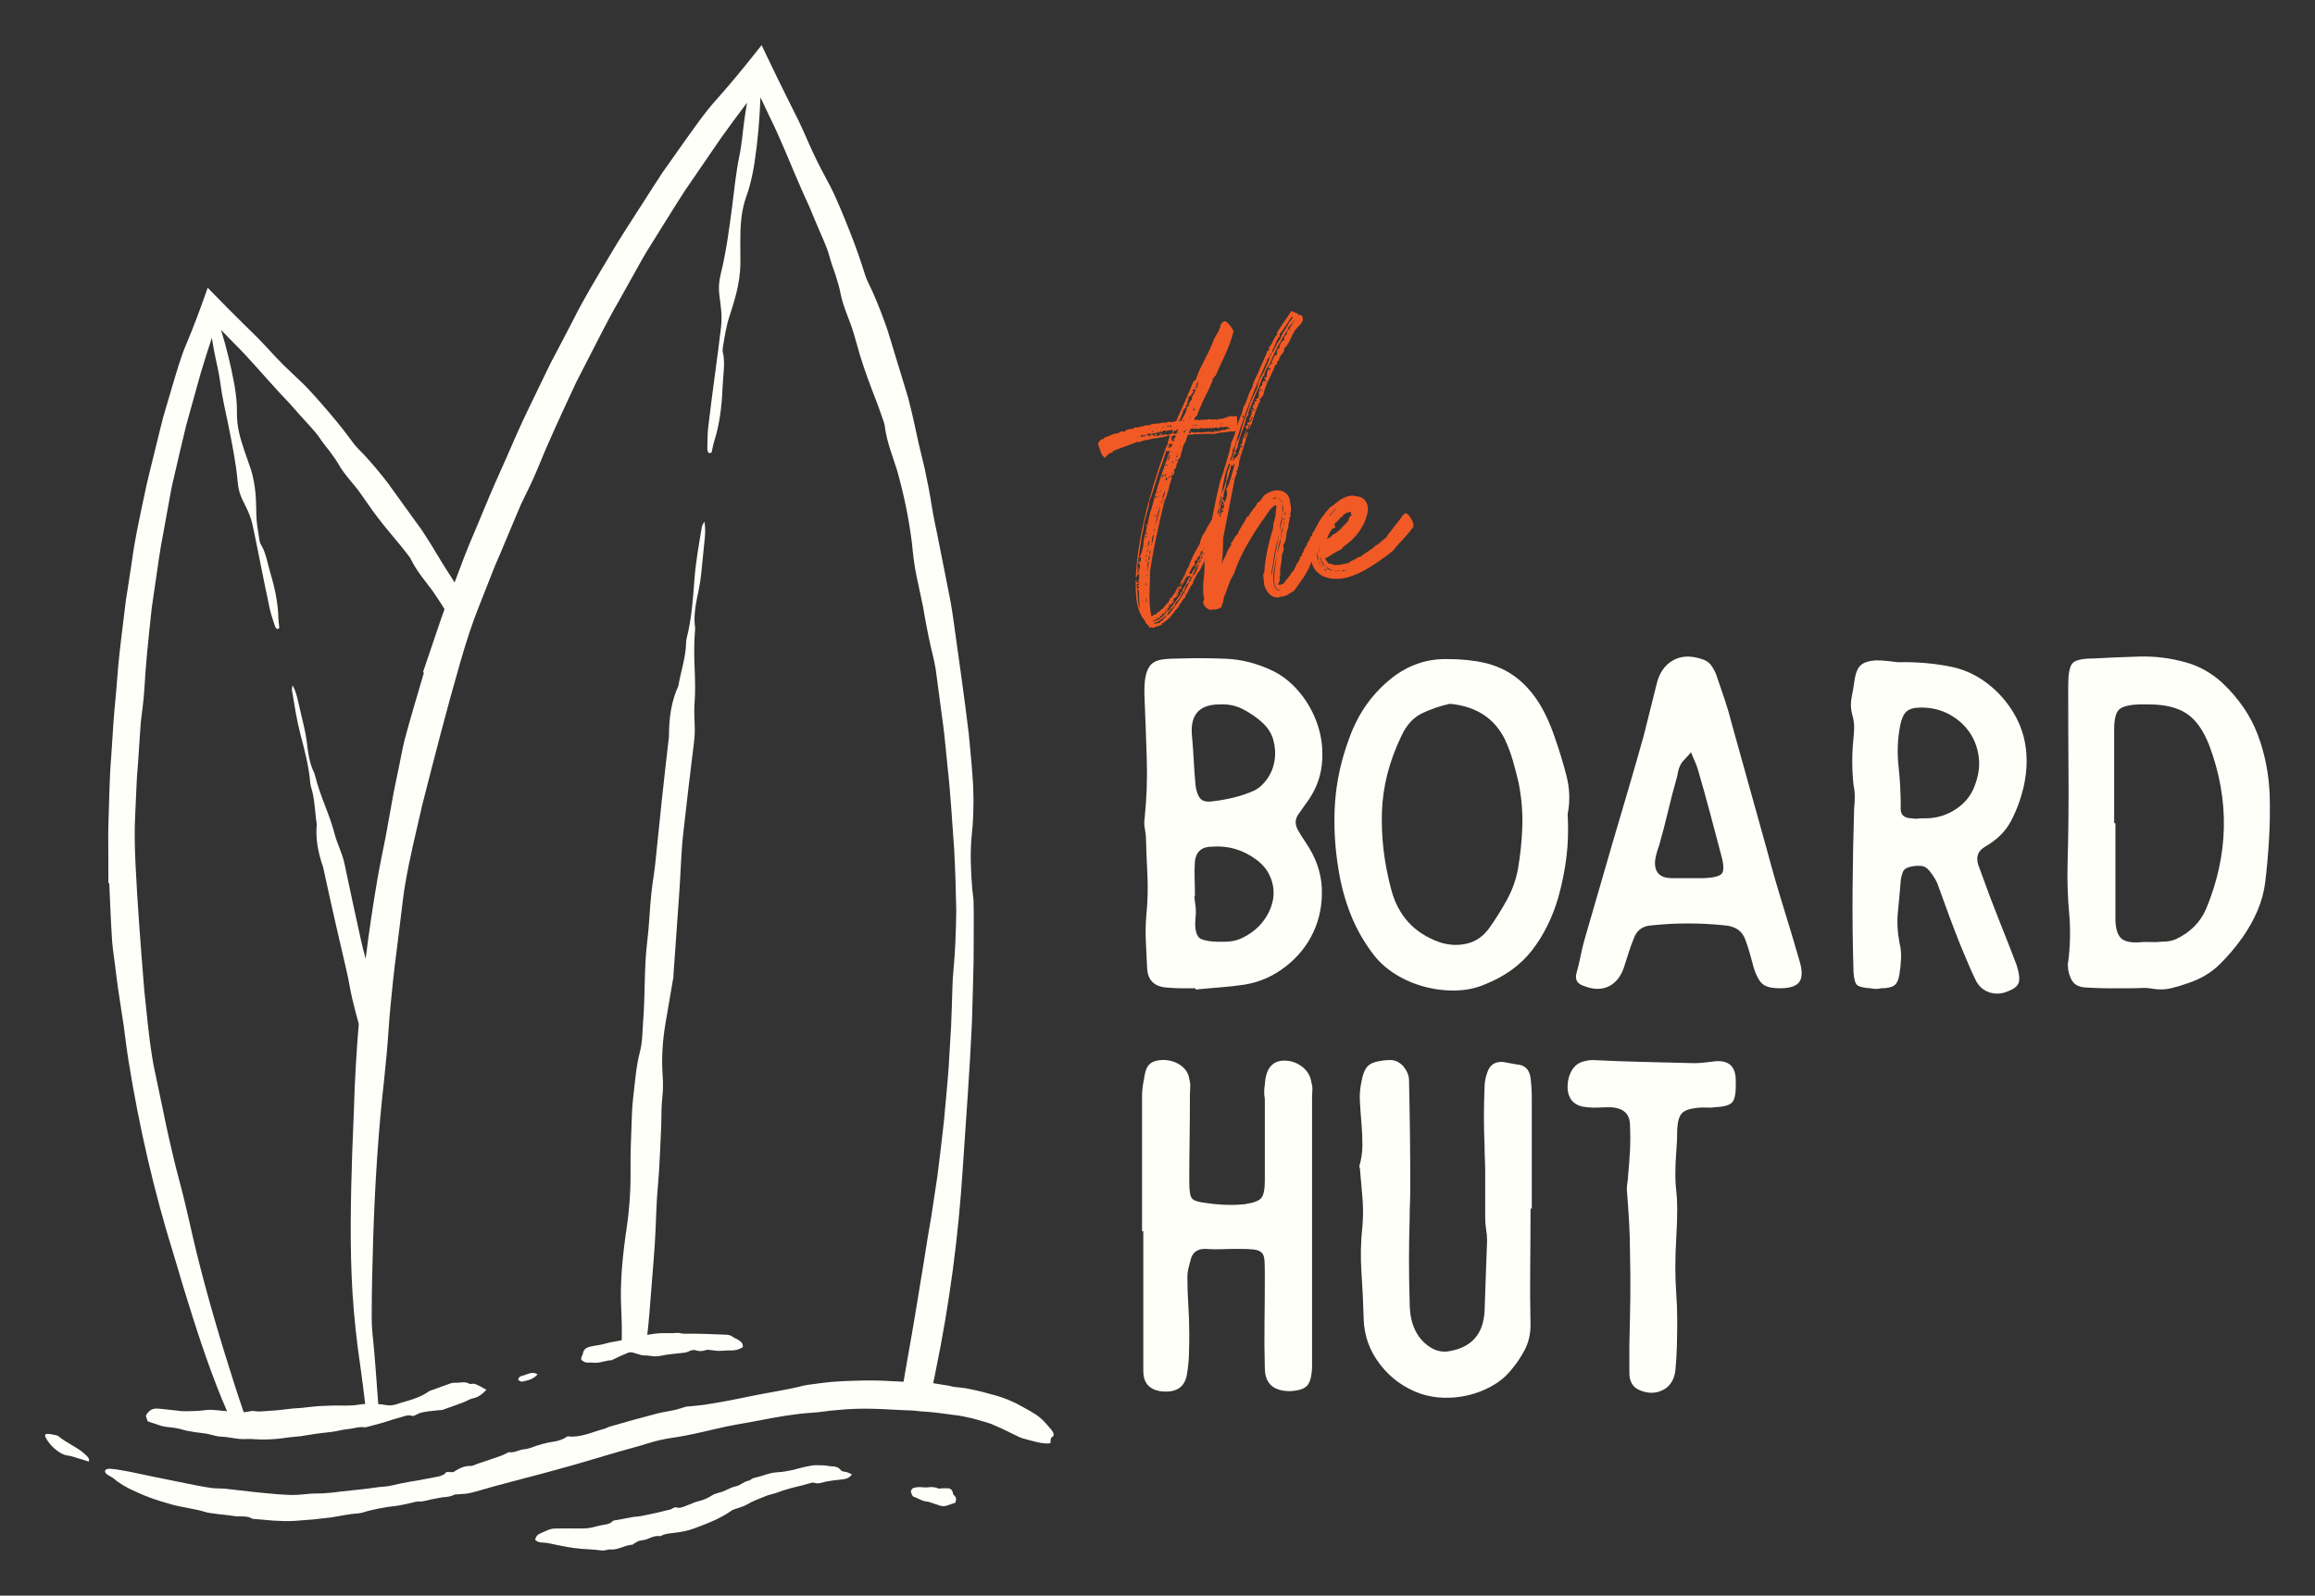 <?xml version="1.0" encoding="UTF-8"?>
<svg id="logos" xmlns="http://www.w3.org/2000/svg" viewBox="0 0 1558.758 1074.663">
  <rect x="0" y="0" width="1558.758" height="1074.663" fill="#333333" stroke="none"/>
  <defs>
    <style>
      .cls-1 {
        fill: #f15a24;
      }

      .cls-2 {
        fill: #fffffa;
      }
    </style>
  </defs>
  <g>
    <path class="cls-2" d="m805.012,665.619h-9.115c-2.968,0-6.008-.139-9.115-.424-9.327-.278-14.136-4.802-14.414-13.566-.285-5.935-.57-11.87-.848-17.806-.285-5.935-.146-12.009.424-18.229.848-8.757,1.06-17.521.636-26.284-.424-8.757-.782-17.66-1.06-26.708-.285-1.974-.57-3.882-.848-5.723-.285-1.835-.285-3.603,0-5.299,1.411-13.566,1.908-27.059,1.484-40.486-.424-13.42-.921-26.92-1.484-40.486-.285-6.213-.073-11.162.636-14.838.702-3.67,1.974-6.425,3.815-8.267,1.835-1.835,4.451-2.968,7.843-3.392,3.392-.424,7.631-.636,12.718-.636,9.89-.278,19.852-.212,29.888.212,10.029.424,19.991,2.901,29.888,7.419,7.061,3.113,13.42,7.989,19.077,14.626,5.65,6.644,9.89,14.202,12.718,22.681,2.822,8.479,3.743,17.382,2.756,26.708-.994,9.327-4.597,18.09-10.81,26.284-2.265,3.113-3.961,5.511-5.087,7.207-1.133,1.696-1.696,3.392-1.696,5.087s.49,3.464,1.484,5.299c.987,1.841,2.61,4.451,4.875,7.843,7.061,10.175,10.81,20.634,11.234,31.372.424,10.744-1.484,20.634-5.723,29.676-4.239,9.048-10.459,16.746-18.653,23.105-8.201,6.359-17.242,10.387-27.132,12.082-5.657.848-11.234,1.484-16.746,1.908-5.511.424-11.095.921-16.746,1.484v-.848Zm16.11-191.197c-13.288,0-19.501,6.644-18.653,19.925.563,5.657.987,11.38,1.272,17.17.278,5.796.702,11.658,1.272,17.594.563,3.961,1.623,6.856,3.18,8.691,1.55,1.841,4.306,2.477,8.267,1.908,4.802-.563,9.539-1.411,14.202-2.544,4.663-1.126,9.254-2.683,13.778-4.663,3.392-1.696,6.359-4.379,8.903-8.055,2.544-3.67,4.167-7.77,4.875-12.294.702-4.518.424-9.115-.848-13.778-1.272-4.663-4.027-8.83-8.267-12.506-3.961-3.392-8.201-6.213-12.718-8.479-4.524-2.259-9.612-3.246-15.262-2.968Zm-16.534,129.302h-.424c.278,2.265.563,4.597.848,6.995.278,2.405.278,4.736,0,6.995-.848,8.479.49,13.427,4.027,14.838,3.531,1.418,8.83,1.981,15.898,1.696,4.802,0,9.181-1.126,13.142-3.392,5.366-2.822,9.678-6.498,12.93-11.022,3.246-4.518,5.299-9.181,6.147-13.99.848-4.802.351-9.605-1.484-14.414-1.841-4.802-5.021-8.903-9.539-12.294-9.048-6.783-19.077-9.751-30.1-8.903-6.783,0-10.599,3.252-11.446,9.751-.285,3.961-.358,7.916-.212,11.87.139,3.961.212,7.916.212,11.87Z"/>
    <path class="cls-2" d="m1055.556,548.187c.563,10.459.278,20.21-.848,29.252-1.133,9.048-2.968,18.09-5.511,27.132-3.961,13.566-9.824,25.37-17.594,35.399-7.777,10.035-18.441,17.739-32.008,23.105-5.935,2.544-12.44,3.882-19.501,4.027-7.068.139-14.063-.702-20.985-2.544-6.929-1.835-13.354-4.59-19.289-8.267-5.935-3.67-10.883-8.055-14.838-13.142-6.505-8.479-11.658-17.521-15.474-27.132-3.815-9.605-6.571-19.779-8.267-30.524-2.544-15.262-3.325-30.166-2.332-44.726.987-14.553,4.167-29.04,9.539-43.454,6.213-17.521,16.534-31.65,30.948-42.394,10.738-7.631,22.469-11.301,35.187-11.022,9.327,0,17.66.848,25.013,2.544,7.346,1.696,13.917,4.597,19.713,8.691,5.789,4.1,10.95,9.472,15.474,16.11,4.518,6.644,8.479,14.911,11.87,24.801,3.107,8.764,5.789,17.527,8.055,26.284,2.259,8.764,2.544,17.382.848,25.86Zm-79.277-74.19c-6.505,1.418-12.718,3.537-18.653,6.359-5.935,2.828-10.599,7.916-13.99,15.262-8.201,16.958-12.579,34.061-13.142,51.297-.57,17.242,1.55,34.763,6.359,52.569,2.259,8.479,6.074,15.686,11.446,21.621,5.366,5.935,12.433,10.459,21.197,13.566,6.213,1.981,12.294,2.265,18.229.848,5.935-1.411,10.877-4.802,14.838-10.175,4.239-5.935,8.194-12.221,11.87-18.865,3.67-6.637,6.213-13.632,7.631-20.985,1.696-9.89,2.683-19.64,2.968-29.252.278-9.605-.57-19.356-2.544-29.252-1.133-4.802-2.405-9.678-3.815-14.626-1.418-4.942-3.252-9.817-5.511-14.626-7.068-14.129-19.362-22.045-36.883-23.741Z"/>
    <path class="cls-2" d="m1198.421,665.619c-5.372,0-9.188-.914-11.446-2.756-2.265-1.835-4.239-5.299-5.935-10.387-.848-3.107-1.696-6.213-2.544-9.327-.848-3.107-1.841-6.213-2.968-9.327-1.981-6.498-6.783-10.029-14.414-10.599-16.395-1.696-32.643-1.696-48.753,0-6.22.285-10.32,3.252-12.294,8.903-1.418,3.392-2.617,6.717-3.603,9.963-.994,3.252-2.053,6.571-3.18,9.963-2.265,6.22-5.796,10.387-10.599,12.506-4.809,2.12-10.32,1.908-16.534-.636-4.239-1.411-5.796-4.239-4.663-8.479,1.126-3.955,2.047-7.77,2.756-11.446.702-3.67,1.623-7.485,2.756-11.446,3.107-10.738,6.213-21.475,9.327-32.22,3.107-10.738,6.213-21.475,9.327-32.22,3.67-12.433,7.273-24.655,10.81-36.671,3.531-12.009,6.995-24.092,10.387-36.247,1.411-5.65,2.822-11.301,4.239-16.958,1.411-5.65,2.822-11.301,4.239-16.958,1.696-7.631,5.299-13.069,10.81-16.322,5.511-3.246,12.082-3.603,19.713-1.06,2.822.848,4.942,2.265,6.359,4.239,1.411,1.981,2.544,4.1,3.392,6.359,1.974,5.657,3.882,11.234,5.723,16.746,1.835,5.511,3.458,11.095,4.875,16.746,3.955,14.414,7.909,28.616,11.87,42.606,3.955,13.99,7.909,28.192,11.87,42.606,3.392,12.718,6.995,25.224,10.81,37.519,3.815,12.294,7.558,24.801,11.234,37.519,1.696,6.22,1.484,10.671-.636,13.354-2.12,2.689-6.432,4.027-12.93,4.027Zm-59.776-158.978c-1.696,1.981-3.113,3.537-4.239,4.663-1.133,1.133-1.981,2.193-2.544,3.18-.57.994-1.06,2.12-1.484,3.392-.424,1.272-.782,2.901-1.06,4.875-2.265,7.916-4.312,15.759-6.147,23.529-1.841,7.777-3.888,15.62-6.147,23.529-.57,1.418-1.06,2.901-1.484,4.451-.424,1.557-.782,3.18-1.06,4.875-.848,7.916,2.683,12.016,10.599,12.294h22.469c6.498-.278,10.453-1.338,11.87-3.18,1.411-1.835,1.272-5.862-.424-12.082-2.544-9.605-5.087-19.216-7.631-28.828-2.544-9.605-5.233-19.216-8.055-28.828-.57-1.974-1.272-3.882-2.12-5.723-.848-1.835-1.696-3.882-2.544-6.147Z"/>
    <path class="cls-2" d="m1278.142,446.017c12.705-.278,24.781.782,36.227,3.18,11.446,2.405,21.833,8.267,31.16,17.594,16.958,17.527,22.608,38.724,16.958,63.591-1.981,8.201-4.809,15.759-8.479,22.681-3.676,6.929-9.472,12.652-17.382,17.17-5.372,3.113-6.644,7.916-3.815,14.414,1.126,3.113,2.186,6.008,3.18,8.691.987,2.689,2.047,5.584,3.18,8.691,3.107,8.201,6.213,16.183,9.327,23.953,3.107,7.777,6.213,15.759,9.327,23.953,1.696,5.372,2.186,9.26,1.484,11.658-.709,2.405-2.901,4.312-6.571,5.723-4.239,1.974-8.413,2.398-12.506,1.272-4.1-1.133-7.28-3.67-9.539-7.631-1.981-3.955-3.815-7.982-5.511-12.082-1.696-4.094-3.392-8.121-5.087-12.082-2.828-7.061-5.511-14.056-8.055-20.985-2.544-6.922-5.087-13.917-7.631-20.985-1.133-2.544-2.828-5.226-5.087-8.055-1.696-2.259-3.749-3.458-6.147-3.603-2.405-.139-4.736.073-6.995.636-2.544.57-4.173,1.696-4.875,3.392-.709,1.696-1.206,3.676-1.484,5.935-.556,7.068-1.186,13.99-1.881,20.773-.702,6.783-.351,13.851,1.047,21.197.835,3.113,1.186,6.505,1.047,10.175-.146,3.676-.49,7.207-1.047,10.599-.563,3.961-1.749,6.571-3.564,7.843-1.815,1.272-4.809,1.908-8.989,1.908-2.232.57-4.465.57-6.697,0-4.743-.278-7.81-.987-9.201-2.12-1.398-1.126-2.232-4.094-2.511-8.903-.57-18.653-.782-37.095-.636-55.324.139-18.229.49-36.525,1.06-54.9.278-2.544.424-5.154.424-7.843,0-2.683-.285-5.299-.848-7.843-.57-5.366-.848-10.665-.848-15.898,0-5.226.278-10.526.848-15.898.278-2.259.417-4.59.417-6.995,0-2.398-.285-4.73-.841-6.995-1.418-4.518-1.696-8.903-.848-13.142.848-4.239,1.55-8.479,2.106-12.718.835-4.518,2.299-7.631,4.392-9.327,2.093-1.696,5.372-2.683,9.837-2.968,2.504,0,5.014.146,7.525.424,2.511.285,5.021.57,7.532.848Zm16.514,105.137c8.194.285,15.613-1.762,22.257-6.147,6.637-4.379,11.089-10.241,13.354-17.594,2.259-6.498,2.895-12.784,1.908-18.865-.994-6.074-3.18-11.446-6.571-16.11-3.392-4.663-7.843-8.479-13.354-11.446-5.511-2.968-11.804-4.451-18.865-4.451-4.524,0-7.777.921-9.751,2.756-1.981,1.841-3.392,5.021-4.239,9.539-1.696,9.048-2.053,18.09-1.06,27.132.987,9.048,1.484,18.09,1.484,27.132-.57,5.372,1.974,8.055,7.631,8.055,1.411.285,2.61.358,3.603.212.987-.139,2.186-.212,3.603-.212Z"/>
    <path class="cls-2" d="m1433.277,665.619h-13.354c-4.385,0-8.837-.139-13.354-.424-4.524,0-7.777-.914-9.751-2.756-1.981-1.835-3.392-4.875-4.239-9.115,0-.848-.073-1.762-.212-2.756-.146-.987-.073-1.908.212-2.756,1.411-11.022,1.623-21.972.636-32.855-.994-10.877-1.345-21.833-1.06-32.855.563-20.064.775-40.062.636-59.988-.146-19.925-.212-40.062-.212-60.412,0-7.631.914-12.572,2.756-14.838,1.835-2.259,6.71-3.392,14.626-3.392,10.175-.563,20.415-.987,30.736-1.272,10.314-.278,20.561.994,30.736,3.815,9.327,2.544,17.66,7.207,25.013,13.99,11.022,10.459,18.932,22.045,23.741,34.763,4.802,12.718,7.485,26.284,8.055,40.698.278,9.896.139,19.713-.424,29.464-.57,9.751-1.418,19.435-2.544,29.04-.848,6.783-2.617,13.288-5.299,19.501-2.689,6.22-6.008,12.155-9.963,17.806-4.809,6.783-10.035,12.93-15.686,18.441-5.657,5.511-12.718,9.684-21.197,12.506-3.961,1.418-7.777,2.544-11.446,3.392-3.676.848-7.492.987-11.446.424-2.828-.563-5.584-.775-8.267-.636-2.689.146-5.584.212-8.691.212Zm-9.751-111.497c.278.285.563.424.848.424v65.711c.278,5.657,1.55,9.539,3.815,11.658,2.259,2.12,6.213,3.04,11.87,2.756,2.544-.278,5.087-.351,7.631-.212,2.544.146,5.226.073,8.055-.212,3.67,0,6.783-.563,9.327-1.696,9.605-4.518,16.388-11.301,20.349-20.349,15.262-36.737,15.964-73.481,2.12-110.225-3.961-10.175-9.048-17.309-15.262-21.409-6.22-4.094-14.699-6.147-25.436-6.147h-6.783c-6.783.285-11.234,1.484-13.354,3.603-2.12,2.12-3.18,6.571-3.18,13.354v62.743Z"/>
    <path class="cls-2" d="m768.977,829.26v-91.147c0-3.392.424-7.061,1.272-11.022.563-4.802,1.696-8.121,3.392-9.963,1.696-1.835,4.379-2.895,8.055-3.18,4.802-.278,9.042.782,12.718,3.18,3.67,2.405,5.789,5.584,6.359,9.539.563,1.981.775,3.961.636,5.935-.146,1.981-.212,4.1-.212,6.359,0,9.612-.073,19.15-.212,28.616-.146,9.472-.212,19.011-.212,28.616,0,5.657.563,9.26,1.696,10.81,1.126,1.557,4.239,2.617,9.327,3.18,9.605,1.418,18.369,1.696,26.284.848,5.935-.848,9.678-2.259,11.234-4.239,1.55-1.974,2.332-5.789,2.332-11.446v-55.112c-.57-3.107-.57-6.359,0-9.751.563-10.175,4.518-15.54,11.87-16.11,4.802-.278,9.115.994,12.93,3.815,3.815,2.828,6.001,6.505,6.571,11.022.563,1.696.775,3.464.636,5.299-.146,1.841-.212,3.749-.212,5.723v181.023c-.285,5.935-1.418,9.963-3.392,12.082-1.981,2.12-5.796,3.325-11.446,3.603-11.307,0-16.958-5.226-16.958-15.686-.285-10.453-.358-20.773-.212-30.948.139-10.175.212-20.488.212-30.948,0-4.518-.073-7.982-.212-10.387-.146-2.398-.782-4.167-1.908-5.299-1.133-1.126-2.901-1.835-5.299-2.12-2.405-.278-5.869-.424-10.387-.424-3.676,0-7.353.073-11.022.212-3.676.146-7.492.073-11.446-.212-5.372,0-8.625,2.544-9.751,7.631-.57,1.981-1.06,3.888-1.484,5.723-.424,1.841-.636,3.603-.636,5.299,0,6.505.212,12.93.636,19.289.424,6.359.636,12.791.636,19.289,0,4.809-.073,9.472-.212,13.99-.146,4.524-.636,9.188-1.484,13.99-1.696,8.479-7.777,12.009-18.229,10.599-7.353-1.411-11.022-5.935-11.022-13.566v-94.115h-.848Z"/>
    <path class="cls-2" d="m1030.547,813.998c0,13.288-.073,26.357-.212,39.215-.146,12.864-.073,25.933.212,39.215,0,6.22-1.345,11.87-4.027,16.958-2.689,5.087-6.008,9.896-9.963,14.414-3.392,3.961-7.565,7.28-12.506,9.963-4.948,2.689-10.108,4.663-15.474,5.935-5.372,1.272-10.81,1.835-16.322,1.696-5.511-.146-10.81-1.06-15.898-2.756-11.022-3.955-20.071-10.526-27.132-19.713-7.068-9.181-10.744-19.428-11.022-30.736-.285-10.453-.782-20.839-1.484-31.16-.709-10.314-.497-20.7.636-31.16.563-6.498.563-12.996,0-19.501-.57-6.498-1.133-12.996-1.696-19.501,0-.278-.073-.49-.212-.636-.146-.139-.212-.351-.212-.636,1.411-4.802,2.12-9.605,2.12-14.414,0-4.802-.212-9.678-.636-14.626-.424-4.942-.782-9.817-1.06-14.626-.285-4.802.139-9.605,1.272-14.414.563-3.107,1.484-5.723,2.756-7.843,1.272-2.12,3.458-3.603,6.571-4.451,3.392-.848,6.71-1.272,9.963-1.272,3.246,0,6.147,1.418,8.691,4.239,2.544,3.113,3.815,6.22,3.815,9.327.278,12.155.49,24.238.636,36.247.139,12.016.212,24.098.212,36.247,0,3.676-.073,7.207-.212,10.599-.146,3.392-.212,6.929-.212,10.599-.57,18.375-.57,36.883,0,55.536,0,4.524.424,8.625,1.272,12.294,1.696,6.783,4.875,12.155,9.539,16.11,4.663,3.961,9.539,5.657,14.626,5.087,15.825-2.259,24.165-11.301,25.013-27.132.278-8.194.563-16.176.848-23.953.278-7.77.563-15.613.848-23.529,0-2.544-.212-5.087-.636-7.631s-.636-5.087-.636-7.631v-30.948c0-3.107-.073-6.074-.212-8.903-.146-2.822-.212-5.789-.212-8.903-.57-12.996-.57-26.139,0-39.427,0-3.392.702-6.922,2.12-10.599,1.696-4.518,5.087-6.637,10.175-6.359,1.411.285,2.968.57,4.663.848,1.696.285,3.246.57,4.663.848,5.366.285,8.479,3.252,9.327,8.903.278,2.265.49,4.597.636,6.995.139,2.405.212,4.736.212,6.995v74.19h-.848Z"/>
    <path class="cls-2" d="m1097.102,905.145c.278-10.175.49-20.415.636-30.736.139-10.314.066-20.561-.212-30.736,0-7.061-.212-14.129-.636-21.197-.424-7.061-.921-14.129-1.484-21.197,0-1.696.139-3.392.424-5.087.278-1.696.424-3.246.424-4.663.563-5.65.987-11.234,1.272-16.746.278-5.511.278-11.089,0-16.746,0-7.909-4.524-12.009-13.566-12.294-2.544,0-5.087.073-7.631.212-2.544.146-5.087.073-7.631-.212-7.916-.563-12.294-4.518-13.142-11.87-.285-4.802.563-8.969,2.544-12.506,1.974-3.531,4.802-5.723,8.479-6.571,2.259-.563,4.094-.848,5.511-.848,11.586.57,23.019.994,34.299,1.272,11.274.285,22.734.57,34.379.848,2.259,0,4.59-.139,6.995-.424,2.398-.278,4.73-.563,6.995-.848,9.042-.848,13.705,3.252,13.99,12.294v4.239c0,5.935-.921,9.751-2.756,11.446-1.841,1.696-5.584,2.689-11.234,2.968-1.981.285-3.961.358-5.935.212-1.981-.139-4.1-.066-6.359.212-5.087.57-8.479,1.841-10.175,3.815-1.696,1.981-2.689,5.511-2.968,10.599,0,5.087-.212,10.175-.636,15.262-.424,5.087-.636,10.175-.636,15.262,0,3.961.212,7.704.636,11.234.424,3.537.636,7.28.636,11.234,0,6.505-.212,13.142-.636,19.925s-.636,13.566-.636,20.349c0,5.935.212,11.804.636,17.594.424,5.796.636,11.658.636,17.594,0,5.657-.073,11.38-.212,17.17-.146,5.796-.497,11.519-1.06,17.17-.861,6.22-3.729,10.532-8.598,12.93-4.875,2.398-10.175,2.332-15.904-.212-4.299-1.974-6.445-5.789-6.445-11.446v-19.501Z"/>
  </g>
  <g>
    <path class="cls-1" d="m833.432,287.91c.076.298.114.596.114.894,0,.82-.268,1.303-.802,1.452-.154-.073-.306-.113-.459-.113-.229,0-.457.04-.687.113l-1.03.447h-.114c-.23-.073-.459-.113-.687-.113-.23,0-.498.076-.803.224l-.229-.447c-.765.3-1.681.523-2.749.671l-2.751.224c-2.368.151-4.123.485-5.269,1.007-1.3-.075-2.713-.113-4.239-.113-1.529,0-3.132.038-4.811.113l-4.582.224-4.468.335c-.687,1.565-1.146,2.906-1.376,4.022-.457.821-.916,1.678-1.375,2.572h-.343c.075.298.114.558.114.782l-.229.558-.23.336v.447c-.306.894-.573,1.863-.802,2.905l-.114-.111-.344,1.676c-.076.598-.19,1.118-.343,1.565-.384,1.043-.994,1.714-1.833,2.01v.447l.229.224c.23.076.344.187.344.336v.111c-.459.224-.803.634-1.032,1.23l-.229.893-.23.894c-.305,1.565-.878,2.497-1.717,2.794.229.598.343,1.118.343,1.565,0,1.341-.841,2.163-2.52,2.459.076.298.19.558.344.782.229.224.459.336.687.336-.459.969-.879,2.161-1.26,3.575l-.573,2.012-.459,2.01c-.994,3.652-1.987,6.558-2.978,8.717l-1.376,5.924-1.375,5.811-2.52,11.511c-1.909,8.866-3.362,16.913-4.352,24.138v3.688l-.116,3.799c-.154,3.426-.229,6.035-.229,7.823,0,6.107.459,10.951,1.375,14.528l.687-.447.687-.56c.611-.373,1.222-.558,1.833-.558h.344c-.078-.151-.114-.298-.114-.447,0-.298.189-.522.571-.671l.689-.335c.303-.076.533-.187.687-.336.075-.075.151-.185.229-.335l.229-.447c.076-.151.19-.224.344-.224.152,0,.343.073.573.224l-.23-.782c.305-.076.611-.113.917-.113.381-.522.84-1.118,1.375-1.788l1.605-1.787c1.297-1.416,1.984-2.721,2.062-3.912h.573l.343-.224c.152-.151.344-.224.573-.224h.229c-.076-.151-.154-.262-.229-.336v-.111l-.114-.336c.609-.447,1.106-1.005,1.489-1.676l.573-.894.459-1.005c.762-1.714,1.527-2.832,2.29-3.353.076.149.116.262.116.336v.111l-.23.336c-.229.073-.343.185-.343.335s.036.26.114.336h-.114v.111h.114v-.111c.305,0,.495-.076.573-.224l.114-.224.114-.224c.152-.374.419-.56.802-.56h.23c-.078.075-.114.185-.114.336,0,.149.075.335.229.558l.344.447c.075.075.114.185.114.336-.078,0-.154-.076-.23-.224l-.114-.224c0-.076-.04-.113-.114-.113-.078,0-.154.036-.229.113h-.23c-.154,0-.229.036-.229.111v.224l.229.336.114.111c0,.073-.038.113-.114.113-.306-.151-.649-.224-1.03-.224-.306,0-.613.073-.917.224-.383.147-.573.335-.573.558s.076.447.23.671c.152-.075.229-.224.229-.447l.114-.335v-.224c.152.073.305.111.459.111l.229-.111h.114c.076,0,.152.036.23.111,0,.224-.114.484-.344.782l-.457.56c-.154.224-.23.447-.23.671,0,.371.152.744.459,1.118l-1.489-.336c0,.149.151.296.457.447l.344.113.114.224c-.154.073-.229.184-.229.335,0,.073.075.224.229.447h-.229c-.306,0-.613-.075-.917-.224,0,.224.076.409.23.558l.114.224.114.113h-.344l-.457-.113h-.23c-.229,0-.383.075-.457.224.687.149,1.03.298,1.03.447-.306-.075-.573-.111-.802-.111l-.344.111h-.343c-.154.224-.229.56-.229,1.007l.114.558v.558c0,.82-.498,1.267-1.49,1.341.076.149.116.296.116.447,0,.373-.23.56-.689.56-.229-.151-.421-.224-.571-.224h-.116l-.229.224-.114.224.459.222c.229.075.343.185.343.336h-.229l-.23.111h-.343c-.154,0-.344-.038-.573-.111.229.224.343.484.343.782,0,.075-.038.185-.114.336l-.343.447-.23.671c-.305-.374-.725-.56-1.26-.56,0,.073.038.149.116.224l.457.224c.305.149.459.26.459.336v.224c0,.296-.192.52-.573.669h-1.375c.229.075.419.149.573.224.075.075.114.185.114.336v.111c-.154,0-.306.113-.459.336l-.343.447c-.23.447-.613.671-1.146.671.075-.076.114-.224.114-.447-.306,0-.497.111-.573.335v.671c0,.52-.268.782-.802.782h-.343c0-.149-.04-.262-.116-.335h-.229v.111c0,.075.114.149.344.224,0,.447-.23.82-.689,1.118-.305.224-.649.336-1.03.336-.23,0-.498-.04-.802-.113.151.224.229.409.229.56,0,.147-.078.296-.229.447-.078.073-.192.111-.344.111-.229,0-.497-.075-.802-.224.075.149.114.296.114.447,0,.073-.04.149-.114.224l-.344.111c-.076.075-.154.185-.229.336l-.114-.113-.23-.111-.343-.224-.114.224.343.671c.305,0,.459-.151.459-.447l.229.111c1.375-.298,2.901-1.116,4.582-2.458,1.298-.969,2.52-2.236,3.666-3.801-.229-.075-.383-.224-.459-.447.152.075.344.149.573.224l.917-.671.802-.558c.611-.522.916-1.156.916-1.899l.573.224c.687-1.118,1.719-2.646,3.093-4.582l1.605-2.236,1.489-2.234c-.076-.151-.114-.3-.114-.447,0-.151.038-.262.114-.336.152-.224.419-.335.802-.335.152-.745.383-1.452.687-2.123l.573-.894.573-.894c1.07-1.489,1.679-2.867,1.833-4.135.152,0,.229-.036.229-.111l.23-.113c.152-.149.305-.224.459-.224h.229l-.344-.447-.343-.335c-.078-.075-.114-.149-.114-.224,0-.149.075-.26.229-.336l.229.56c.459-.075.763-.336.917-.783l.229-.558.114-.447c-.154-.073-.306-.111-.457-.111-.078,0-.154.038-.23.111v.224c-.076.075-.154.111-.229.111-.078.076-.192.113-.344.113h-.114l.114-.113h-.114c-.687,0-1.222.336-1.603,1.007l-.23.447-.114.447c-.229.298-.497.485-.802.558l-.114-.335-.344-.113-.229-.111c.152.373.343.558.573.558h.114c0,.151.075.298.229.447l.23.113.114.335-.917-.224c0,1.118-.611,2.274-1.833,3.464v-.782l.459-.56c.23-.296.344-.558.344-.782,0-.149-.04-.26-.114-.336-.154.076-.306.224-.459.447l-.344.56c-.229.373-.535.558-.916.558h-.114l.916-1.565.917-1.787c.687-1.414,1.259-2.421,1.717-3.017v-.224l.114-.224c.152-.149.267-.336.344-.56l.114-.782.114-.113h-.114l.114-.224.573-1.452.802.113c0-.149-.114-.262-.343-.336l-.114-.111-.114-.113v-.111c.151-.075.229-.149.229-.224l.114-.336c.075-.224.229-.335.459-.335h.114c1.375-4.395,3.933-9.722,7.676-15.981.381-1.861.878-3.464,1.489-4.806.687-1.414,1.527-2.756,2.52-4.022.152-.745.763-1.974,1.833-3.688l.687-1.007.573-.894.573-1.005.687-1.005c.381-.82,1.032-1.601,1.947-2.347.459-.373.917-.56,1.375-.56.459,0,.878.187,1.26.56l1.146,1.116c.459.447.878.858,1.26,1.23.687,1.118,1.146,2.123,1.375,3.017.076.298.114.558.114.782,0,.671-.305,1.007-.916,1.007-.154.969-.765,2.385-1.833,4.246-.383.671-.841,1.416-1.375,2.236l-.687,1.005-.573,1.118c-.459.745-.765,1.603-.916,2.57-.23,0-.421.075-.573.224l-.23.447c-.154.298-.457.447-.916.447h-.23c0,.224.038.485.116.782l.457.671-.343-.224-.23-.224c-1.298,2.161-2.789,4.806-4.468,7.934l-2.062,4.248-2.062,4.135-.114.224-.114-.113v.113c-.613.596-1.146,1.34-1.605,2.234l-.114.336-.573.893c-.154.3-.268.598-.343.894-.154.076-.344.336-.573.783-.154.298-.344.709-.573,1.229-.23.522-.384,1.005-.459,1.452-.229.523-.344.894-.344,1.118-.763.671-1.565,1.861-2.405,3.577l-.917,2.01c-.383.744-.841,1.341-1.375,1.788v.224c0,.149-.04.335-.114.558l-.114.336v.335c-.459.298-.879.707-1.26,1.23l-.802,1.229c-.613,1.191-1.224,1.972-1.833,2.347,0,.671-.344,1.378-1.032,2.123l-.802.894-.917.894c-.229.447-.535.894-.916,1.341l-1.032,1.341-1.03,1.229c-.384.447-.687.894-.917,1.341h-.343l-.23.111c-.229.073-.421.113-.573.113.152.073.267.335.344.782-.613,0-1.3.373-2.062,1.118l-.459.447-.459.335c-.457.296-.916.484-1.375.56.076.073.114.184.114.335,0,.073-.038.149-.114.224v.113l-.114.222c-1.529.82-3.055,1.303-4.582,1.454v.558c-.154.073-.384.113-.687.113-.306,0-.651-.04-1.032-.113l-1.032-.111h-1.03c-.076-.374-.305-.783-.687-1.23l-.459-.447-.459-.445c-.687-.598-1.03-1.158-1.03-1.678v-.335c-2.751-2.981-4.62-7.079-5.614-12.293-.611-3.428-.917-7.599-.917-12.516v-3.13c.537.224.841.932.917,2.123.076.076.154.113.229.113.23,0,.384-.149.459-.447v-.224l.114-.224c.078-.073.192-.113.344-.113h.229v.336c0,.522-.152.894-.459,1.118l-.573.111-.687.224c.23.894.421,2.085.573,3.577l.114,2.123.116,2.234c.229,3.873.687,6.667,1.375,8.383l-.23-3.241-.229-3.241c-.075-1.269-.114-2.459-.114-3.577,0-1.043.04-2.012.114-2.905-.152,0-.229.184-.229.558l-.116.447-.114.447v-.336l-.114-.335-.229-.782c0-.671.19-1.007.573-1.007h.114c.076-.075.114-.149.114-.224,0-.224-.152-.409-.459-.558l-.343-.336c-.152-.149-.23-.298-.23-.445.078-.298.27-.447.573-.447l.344.111.229.224c-.075-.224-.114-.558-.114-1.005l.114-1.118c-.075-.82-.381-1.267-.916-1.341.457-.149.727-.373.802-.671.078-.147.114-.296.114-.447,0-.147-.036-.296-.114-.447-.075-.224-.114-.407-.114-.558,0-.447.154-.671.459-.671-.076-.224-.19-.447-.344-.671l-.344-.447c-.229-.296-.343-.633-.343-1.005,0-.149.04-.296.114-.447h.344l.229.224h.114c.078,0,.114-.113.114-.336,0-.147-.229-.26-.687-.335.078-.296.114-.596.114-.894v-2.012c.306,0,.459.113.459.336,0,.075-.036.187-.114.335l-.114.56v.671c.383-.373.613-1.007.687-1.901v-.782c0-.52-.038-1.042-.114-1.565h-.114c-.076,0-.152.113-.23.336v.782c-.305-.52-.459-1.154-.459-1.899,0-.296.04-.633.116-1.005.383.075.573.335.573.782v.447c.383-.224.611-.783.687-1.676l.114-1.118c0-.373.076-.671.229-.894v-.224c-.075,0-.229.075-.459.224-.229.151-.381.224-.457.224-.152,0-.23-.149-.23-.447,1.146-1.712,1.987-4.208,2.52-7.487l.23-2.012.229-2.123c.306-1.638.613-3.054.917-4.248l.687.113c.229.075.383.187.457.335.078-.073.114-.184.114-.335,0-.447-.457-.744-1.375-.894.537-.149.841-.782.917-1.899l.114-.671v-.671c.076-.447.192-.744.343-.894,0-.149-.075-.296-.229-.447l-.573-.111c-.305-.075-.457-.224-.457-.447v-.224c.152.224.383.335.687.335l.457-.111h.573c.078-1.861.651-4.695,1.719-8.494l.802-2.347.687-2.459c.533-1.787.917-3.425,1.146-4.917l.459-.111.457.111h.116c.303,0,.573-.149.802-.447-.078-.296-.192-.447-.344-.447-.076,0-.154.038-.229.113l-.114.111-.23.113h-.114c-.154,0-.306-.038-.457-.113.687-2.308,1.449-4.917,2.29-7.823.763-2.532,1.49-4.766,2.178-6.705.457.076.687.224.687.447v.113l-.344.558-.229.671c.381,0,.647-.26.802-.782l.229-.671c.076-.224.19-.336.344-.336-.078-.147-.229-.224-.459-.224h-.114l-.344.113c-.152,0-.343-.036-.571-.113l.571-1.563.573-1.565c.383-1.414.725-2.459,1.032-3.13.152-.147.344-.224.573-.224l.459.224c.229.076.381.113.457.113.152,0,.23-.036.23-.113v-.335c0-.149-.078-.224-.23-.224h-.343l-.344.111h-.343c-.154,0-.23-.111-.23-.335l1.605-4.246,1.603-4.359c-.229-.296-.497-.447-.802-.447-.076,0-.192.038-.343.111l-.573.113h-.23c-.154,0-.306-.036-.457-.113l-.573,2.012-.687,2.123c-.613,1.788-1.071,3.204-1.376,4.248-.916,2.087-1.795,4.397-2.635,6.929-.535,1.639-1.222,3.91-2.062,6.816-1.681,5.662-3.017,9.573-4.009,11.735,0,1.787-.611,4.768-1.833,8.939l-.687,2.459-.687,2.347c-.381,1.788-.611,3.392-.687,4.806-.763,2.681-1.49,6.593-2.178,11.735l-.916,6.482c-.381,2.534-.725,4.693-1.032,6.482,0,.522.04,1.267.114,2.234v1.118l.116,1.229c0,1.788-.459,2.981-1.376,3.577,1.146-23.766,7.639-52.113,19.476-85.045v-.111c.229-.373.419-.856.573-1.452v-.447l.114-.113v-.111l.687-1.341c.305-.447.533-.931.687-1.452h-.114c.229-.745.344-1.454.344-2.125h.229c.229-1.265.647-2.419,1.26-3.464h-1.26c-1.529.598-3.895,1.118-7.103,1.565l-3.666.56c-1.375.224-2.559.522-3.552.893h-.571c-.84,0-1.795.224-2.865.671-.916.447-1.755.671-2.52.671-.305,0-.573-.036-.802-.111-1.146.522-2.481,1.043-4.009,1.565l-4.125,1.563c-3.666,1.269-6.338,2.274-8.018,3.017l-.459,1.007c-.84,0-1.679.335-2.52,1.005l-1.146,1.005-1.032,1.118c-.075.151-.189.224-.343.224-.152,0-.344-.111-.573-.335-.533-.298-.954-.783-1.26-1.454-.229-.445-.495-.855-.802-1.229-.076-.671-.419-1.712-1.032-3.128l-.573-1.678c-.229-.595-.381-1.116-.457-1.563.916-1.938,2.252-3.017,4.009-3.241,0-.149.04-.26.114-.336l.229-.224c.154-.073.23-.185.23-.335v-.113c.763-.147,1.567-.371,2.406-.671l2.062-.893c1.681-.745,3.208-1.118,4.582-1.118.535-.522,1.108-.894,1.719-1.118.305-.149.611-.224.916-.224.535,0,.994.151,1.375.447.765-1.043,1.987-1.676,3.666-1.899h1.032l.916-.224c.687-.149,1.26-.484,1.719-1.007.306.076.649.113,1.03.113.384,0,.803-.036,1.26-.113l1.032-.335c.459-.073.841-.113,1.146-.113.076-.073.114-.184.114-.335,0-.149-.038-.336-.114-.56.457.3.763.634.916,1.007.459-.596,1.146-.931,2.062-1.007h2.063c.687-.371,1.449-.669,2.29-.893.611-.075,1.451-.149,2.52-.224l1.146-.113,1.146-.111c.84-.149,1.527-.336,2.062-.56.229.076.495.113.802.113.383.075.725.111,1.032.111.84,0,1.413-.296,1.719-.894.457.3,1.068.447,1.832.447.305,0,.611-.036.917-.111l1.375-.336,1.26-.111,2.979-6.705,3.093-6.818c2.29-5.288,4.198-9.795,5.728-13.521.303,0,.571-.149.802-.447l.343-.224.344-.224c.687-2.234,1.603-4.619,2.749-7.152.763-1.563,1.871-3.761,3.322-6.593,2.979-5.736,4.965-10.132,5.958-13.187l1.26-2.347c.533-1.043,1.03-1.861,1.489-2.459.533-.744.954-1.788,1.26-3.13h.344c.075-.073.151-.184.229-.335v-.447c0-.149-.078-.224-.229-.224,0,.224-.078.374-.23.447.076-.149.152-.335.23-.558l.229-.671c.305-.671.647-1.23,1.032-1.676.609-.745,1.26-1.118,1.947-1.118.457,0,.916.187,1.375.558.916.821,1.717,1.716,2.406,2.683.99,1.267,1.678,2.458,2.062,3.575-1.071,4.47-2.941,9.686-5.614,15.646l-1.605,3.575-1.717,3.577c-1.3,2.832-2.332,5.178-3.093,7.04-.306.075-.535.224-.687.447l-.459.782c-.383.671-.763,1.007-1.146,1.007v.335l.23.224c.075.076.114.151.114.224,0,.151-.078.336-.23.56-.841,1.938-1.795,4.097-2.863,6.482l-1.489,2.905-1.375,2.794c-2.14,4.471-3.706,8.234-4.698,11.287-.229,0-.421.075-.573.224l-.114.224-.114.224c-.154.298-.383.447-.687.447h-.23c.152.373.23.745.23,1.118,0,.224-.04.447-.114.671l1.03-.113c.381-.073.725-.224,1.032-.447l.229.336.23.111c.151.075.229.187.229.335.84-.371,2.062-.558,3.666-.558h1.717c.687-.073,1.298-.224,1.833-.447.381.224.803.336,1.26.336h1.49c.381-.075.724-.113,1.03-.113.687,0,1.26.151,1.719.447v-.224l-.114-.111.114-.113c.381-.149.802-.224,1.26-.224l1.146-.111c.916-.075,1.755-.26,2.52-.56l-.23-.224c.23,0,.497-.073.803-.224v.336h.114l.343.224c.152,0,.267-.185.344-.56l-.23-.111h-.229l.114-.113c1.146-.224,2.024-.407,2.635-.558l.344-.224c.459.224.916.335,1.375.335s.878-.073,1.26-.224l.114.224c.305-.147.533-.224.687-.224.23,0,.419.076.573.224.152.598.23,1.156.23,1.678,0,.298-.04.596-.116.894l.23.669c0,1.269.114,2.683.343,4.248Zm-66.791,6.593c-.075-.147-.151-.26-.229-.335l-.229.224c.076.149.154.298.229.447l.229-.336Zm3.209-.335c.076-.073.114-.185.114-.336v-.335l-.114-.336-.116-.445-.229.224-.229.111c-.23,0-.419.111-.573.335v-.224l-.23.113h-.114c-.152,0-.305.075-.459.224l.459,1.005c.154-.147.268-.335.344-.558v-.56c.154.076.229.187.229.336v.335h.229l.23.113h.459Zm.916-.113c.229,0,.383-.296.459-.894-.152-.222-.305-.335-.459-.335-.075,0-.152.038-.229.113-.152.075-.23.222-.23.445,0,.151.04.3.114.447.154.151.27.224.344.224Zm.573,83.256v.336c0,.224.076.409.229.558,0-.149.04-.335.114-.558l.116-.336v-.111c0-.149-.116-.224-.344-.224h-.229l.114.335Zm.343,16.987c.154-.075.27-.224.344-.447.076-.149.114-.262.114-.336,0-.147-.038-.296-.114-.447-.075-.224-.152-.371-.229-.447h-.116c-.151,0-.267.038-.343.113.229,0,.343.111.343.335,0,.076-.036.187-.114.336l-.114.558c0,.151.078.262.229.336Zm-.229-32.968v.447c0,.224.114.335.344.335h.114c.154-.296.229-.52.229-.669,0-.298-.189-.485-.573-.56l-.114.447Zm.573,7.152c.076-.149.114-.296.114-.447-.152,0-.305-.036-.459-.111,0,.224-.036.409-.114.558h.459Zm0,6.816v-1.229c0-.149-.075-.224-.229-.224h-.116c-.075.075-.114.298-.114.671.078.374.23.634.459.782Zm-.459,27.157c.078.224.114.52.114.894l-.114,1.005c0,.82.154,1.341.459,1.565l-.114-1.007.114-1.005c0-.745-.152-1.229-.459-1.452Zm.802-109.183c-.075-.224-.189-.373-.343-.447l-.114-.111-.23-.113.459,1.005.229-.335Zm-.114,94.766l.114-.222v-.336c-.075-.149-.189-.224-.343-.224h-.114v.447c.076,0,.154.075.229.224l.114.111Zm.114-17.097c0,.373.116.669.344.893v-.558l.229-.558v-.336c0-.147-.036-.26-.114-.335-.305.224-.459.522-.459.894Zm.344,12.293c0-.447.04-.931.114-1.454l.344-1.229c.229-.595.343-1.118.343-1.565,0-.224-.036-.407-.114-.558l.114-.113c0-.073-.036-.147-.114-.224-.152-.073-.267-.147-.343-.222l-.23,1.452-.229,1.341c-.076.669-.114,1.267-.114,1.787v.783c-.076.298-.116.558-.116.782,0,.151.04.224.116.224h.114l.114-.224v-.782Zm1.26-89.067v-.336c0-.371.075-.558.229-.558h.687c.152,0,.267-.113.344-.335-.078-.298-.192-.485-.344-.56l-.114-.111h-.114c-.076,0-.114-.038-.114-.113,0-.149.038-.296.114-.447-.154,0-.306.113-.459.336l-.229.335-.344.336c-.075-.298-.229-.522-.457-.671-.152-.149-.305-.224-.459-.224-.152,0-.229.075-.229.224v.782h.114c.154,0,.343.113.573.335l.343.56.459.447Zm-.916,72.08c-.076.374-.116.747-.116,1.118,0,.298.04.634.116,1.005l.343-1.116.344-1.118c.154-.447.229-.856.229-1.229,0-.298-.075-.56-.229-.783l-.687,2.123Zm.114,10.953h.114c.459,0,.725-.447.802-1.341v-.447c0-.744-.152-1.191-.459-1.341,0,.522-.036,1.005-.114,1.452l-.229.783-.114.894Zm.687-88.062c0,.151.04.298.114.447l.229-.335v-.224h-.114l-.114-.113c-.075.075-.114.151-.114.224Zm.687,60.905l-.229.113-.23-.113c-.152,0-.229.038-.229.113h.459c.151,0,.229-.036.229-.113Zm-.229,22.686l.343-.782c.075-.149.114-.296.114-.447,0-.296-.154-.52-.457-.671.075-.224.114-.409.114-.558v-.113c0-.073-.04-.111-.114-.111l-.116.111c-.076.076-.114.151-.114.224,0,.151.076.298.23.447,0,.298-.04.598-.116.894l-.114.447-.114.335c-.075.151-.114.3-.114.447,0,.224.114.374.343.447,0-.147.038-.371.116-.671Zm1.03-15.086h-.229c0-.073-.04-.111-.114-.111v.111h.229c.152,0,.229-.036.229-.111l-.114.111Zm2.292-63.811c-.078-.224-.114-.407-.114-.558,0-.373.114-.671.343-.894-.154-.447-.383-.671-.687-.671l-.344.113-.343.224c-.154.075-.306.111-.459.111-.229,0-.343-.224-.343-.671l-.114.224h-.23l-.114.113c.381.894,1.182,1.563,2.406,2.01Zm-2.062,73.423v-.224c0-.298-.116-.484-.344-.56v.671c0,.224.038.336.114.336,0-.149.076-.224.23-.224Zm.229-1.788l.229-.782c.23-.596.381-1.154.459-1.678.152-.595.229-1.154.229-1.676,0-.596-.114-1.08-.343-1.452-.078.224-.192.709-.344,1.452l-.343,1.788c-.154.82-.23,1.49-.23,2.01,0,.374.038.671.116.894l.229-.558Zm.459-74.986c-.078-.224-.192-.336-.344-.336l-.229.113-.114.224c.075.298.189.447.343.447l.229-.224.116-.224Zm.229,127.287c0-.298-.114-.522-.344-.671l.116.335.229.336Zm.114-58.782l.229.111h.116v-.111c0-.149-.078-.224-.23-.224h-.114c-.076,0-.114.038-.114.111l.114.113Zm.687-1.565l.344-.447c.075-.073.114-.185.114-.335s-.192-.26-.573-.336v.447l-.114.56c-.078.224-.114.373-.114.447,0,.149.036.224.114.224,0-.149.075-.336.229-.56Zm1.375,61.688l-.916.224-.687.224.229.671c.381-.076.992-.224,1.833-.447l2.062-.447.116-.113c0-.075-.04-.149-.116-.224l-.229-.447c.84,0,1.565-.409,2.176-1.229l.344-.447.343-.447c.305-.374.611-.634.917-.782v-.336l.114-.224c.075,0,.114-.038.114-.111,0-.075-.114-.151-.343-.224l-.917.782-.802.894c-.687.596-1.375,1.005-2.062,1.229-.384.671-1.108,1.154-2.178,1.454Zm-.687-71.522l.114-.447c-.076-.224-.268-.336-.571-.336h-.23v.224c0,.447.19.709.573.783l.114-.224Zm10.655-55.318c.305-.373.611-.671.916-.894.076-.149.116-.298.116-.447s-.04-.296-.116-.447l-.114-.447v-.447l-.343-.111-.344-.113c-.229.075-.343.374-.343.894-.23-.373-.459-.56-.687-.56-.154,0-.27.04-.344.113l-.229.224h-.344c-.154,0-.306-.113-.459-.336-.154.076-.229.187-.229.336v.447c0-.149-.04-.26-.114-.336l-.114-.111h-.114c-.154,0-.23.151-.23.447v.224c0,.151-.04.224-.114.224-.229-.671-.613-1.007-1.146-1.007h-.343c-.613.076-1.186.487-1.719,1.23-.154-.373-.344-.56-.573-.56-.076,0-.192.04-.343.113l-.459.335h-.459v.447l.114.224c.152.076.23.187.23.336v.111c-.078.075-.154.113-.23.113l-.114-.113-.114-.447-.114-.335c-.078-.298-.192-.596-.344-.894-.306.82-.649,1.229-1.03,1.229-.306,0-.651-.224-1.032-.671.229.969.495,1.565.802,1.788-.076.075-.154.151-.229.224h-.23c-.076,0-.114.038-.114.111l.23.783c.229-.073.343-.224.343-.447v-.671l.114-.224.116-.111.114-.113c.075,0,.114.038.114.113,0,.447.114.932.343,1.452.152-.149.305-.26.459-.336l.344-.111c.303-.073.495-.373.573-.894.151.374.343.634.573.782l.229.113c.075,0,.114-.036.114-.113v-.224c-.076,0-.154-.184-.229-.558v-.671h.229v-.111l.114-.113h.114c.152.745.267,1.118.344,1.118l.459.113.457-.113c.383,0,.649.262.803.782v-.335c0-.52.114-.894.343-1.118.076.298.23.447.459.447h.573c.305,0,.533.187.687.558.687-.52,1.565-.818,2.635-.893Zm-9.968,59.564l.687-2.906.803-2.905c.533-2.159.84-3.912.916-5.253l-.916,3.13-.917,3.241c-.611,2.31-.916,4.246-.916,5.811v.558c.152-.147.229-.296.229-.447v-.224l-.114-.447c0-.147.075-.335.229-.558Zm.23-63.811l-.23.113h-.114c-.076,0-.114.111-.114.335h.229l.116.113c.075-.075.114-.26.114-.56Zm.687,53.754c-.078-.075-.192-.113-.344-.113l-.457.113c-.078.075-.116.149-.116.224.076.075.23.111.459.111,0-.073.075-.111.229-.111h.116l.114-.224Zm-.23-10.506c0,.075-.038.151-.114.224l-.229.224c-.078.075-.114.151-.114.224,0,.151.075.262.229.335l.229-.222.23-.336c.075-.149.114-.26.114-.335,0-.149-.114-.224-.344-.224v.111Zm.459,2.683c0,.149-.04.298-.114.447l.802.111v-.447l-.687-.111Zm1.375-3.464c-.306.224-.457.411-.457.558l.343-.224c.305-.147.497-.296.573-.447v-.111c0-.073-.154-.113-.459-.113v.336Zm.116-40.791l.114.113h.114l-.114-.113v-.335l-.114.113v.222Zm1.259,47.831c0-.296-.114-.558-.343-.782.075.149.114.298.114.447s-.04.298-.114.447l-.344.671c-.154.298-.229.522-.229.669,0,.151.038.263.114.336.533-.671.802-1.267.802-1.788Zm-.343-1.005h.459c.229,0,.343-.036.343-.113l-.229-.111h-.23c-.152,0-.268.075-.343.224Zm.229-.783c.687-.296,1.184-1.042,1.49-2.234.152-.447.267-.967.343-1.565v-1.452c-.229.522-.535,1.379-.916,2.57l-.459,1.341-.459,1.34Zm.687-47.495c0-.224-.038-.371-.114-.447,0-.073-.04-.111-.114-.111v.111l-.229.224.114.224h.114v.113c.075-.075.152-.113.229-.113Zm0,30.732h.116l.114.224c.075,0,.152-.073.229-.224,0-.073-.076-.149-.229-.224-.154,0-.23.075-.23.224Zm0,17.88c.076.076.19.113.344.113h.114c.152,0,.229-.075.229-.224.076-.073.116-.149.116-.224,0-.073-.04-.149-.116-.224,0-.073-.114-.113-.343-.113,0,.151-.078.224-.229.224,0,.151-.04.3-.116.447Zm.803-49.171c0-.224-.04-.336-.116-.336,0-.073-.038-.111-.114-.111s-.154.038-.229.111l-.114.336v.224c.075-.075.152-.113.229-.113h.114l.23-.111Zm.114,28.384c0,.076.038.113.114.113h.229v-.224c0-.296-.114-.484-.343-.558v.669Zm.229,4.024c-.154.298-.229.634-.229,1.005,0,.3.038.447.114.447.075,0,.19-.296.344-.894.381-.224.571-.484.571-.782,0-.224-.114-.447-.343-.671-.154.151-.306.447-.459.894Zm1.49,3.017v-.224l.114-.558c.075-.149.114-.262.114-.336,0-.296-.154-.447-.459-.447-.076.298-.192.522-.343.671l-.344.224-.343.447.457.224.344.335c.075.076.152.113.229.113.152,0,.267-.073.344-.224-.078-.073-.114-.149-.114-.224Zm0,91.19h-.116c-.229,0-.421.185-.573.558h.23c.152,0,.267-.038.343-.111v-.224l.116-.224h.229c.075-.151.267-.298.573-.447l.343-.111.23-.224c0,.073.036.147.114.224h.343c0-.076-.038-.113-.114-.113-.076-.075-.19-.111-.343-.111,5.803-7.152,10.425-14.455,13.861-21.904.152,0,.267-.036.344-.113l.114-.224c.076-.073.19-.111.344-.111h.229c-.154-.296-.229-.558-.229-.782v-.224c.075-.224.267-.484.573-.783.381-.447.571-.782.571-1.005,0-.149-.038-.26-.114-.336-.687.447-1.26,1.118-1.717,2.012l-.344,1.229-.459,1.23c-.076.149-.268.335-.573.558l-.457.224-.344.336c-.229.447-.535,1.116-.916,2.01l-.344,1.118-.459,1.005-.687,1.007-.687,1.005c-.457.82-.841,1.565-1.144,2.236-.154.52-.573,1.154-1.26,1.899l-.917.894-.802.894-.23.558-.229.671c-.154.596-.343,1.043-.573,1.341-.229.224-.573.558-1.03,1.005l-1.26,1.118-.687.894-.803.894c-.535.744-.916,1.452-1.144,2.123Zm.114-126.616c.152,0,.229-.073.229-.224,0-.149-.04-.336-.114-.56l-.114-.558-.114-.111h-.116c0,.222.038.445.116.669l.114.336v.447Zm-.114,121.699c-.078,0-.116.036-.116.111h.344v-.111h-.229Zm0-98.679c.533-.52,1.03-1.191,1.489-2.01.305-.745.459-1.341.459-1.788,0-.296-.04-.56-.116-.783l-.457,1.23-.459,1.118c-.459.969-.765,1.714-.916,2.234Zm2.062-9.275h.114c.305,0,.573-.185.802-.558-.154,0-.268-.036-.343-.113v-.447h.229c.152,0,.305-.036.459-.111l.229-.336.114-.335c-.076,0-.114-.036-.114-.111v-.336c-.229-.073-.459-.111-.687-.111h-.344l-.457.111c-.23,0-.459-.073-.687-.224l-.116.447-.229.558v.336c0,.224.076.374.229.447l.116-.224.114-.224c0-.149.038-.224.114-.224h.114l-.229,1.118-1.032-.113v.113c0,.149.038.262.114.335.076.076.19.151.344.224.229,0,.381-.036.459-.111.075-.075.114-.149.114-.224v-.224c.152.224.343.335.573.335Zm-.917-14.192c0-.149-.038-.26-.114-.336-.076-.073-.154-.111-.229-.111l-.23.111v.336c.152.075.23.187.23.335l.343-.335Zm0,119.017l-.229.113v.224c.075.073.19.147.343.224.076-.224.116-.374.116-.447v-.113h-.23Zm.459-120.022l-.344.111c-.152.075-.229.224-.229.447l.229-.113h.23c.152,0,.229-.111.229-.335v-.224l-.114.113Zm-.229,35.76l.229-.447c.152-.224.229-.409.229-.558s-.076-.26-.229-.336c-.076.076-.154.187-.229.336l-.23.671c-.076.224-.114.409-.114.558,0,.151.076.262.229.335,0-.147.038-.335.116-.558Zm1.03-35.091c0,.076-.076.113-.229.113-.154,0-.268.038-.344.111v.113c0,.075.038.187.116.335l.114-.111c.075,0,.152.038.229.111l.344.113h.229c.152,0,.267-.149.344-.447l-.116.111c-.154,0-.268-.147-.343-.447l-.114-.447v-.335l-.116.113-.114.111c-.076.075-.114.151-.114.224v.111c.076.076.114.151.114.224Zm.114,117.677h-.114v.111h.114v-.111h.116v-.224h.229l-.114-.113-.114-.111v.224c-.078,0-.116.036-.116.111v.113Zm0-100.242h.23l.114.111h.344c0-.224-.078-.371-.23-.447-.154,0-.306.113-.459.336Zm2.865-9.164l.573-1.899-2.292.111c-.383.97-.727,1.716-1.03,2.236h.229c.305,0,.459.187.459.56v.445c0,.224.075.374.229.447,0-.147.038-.224.114-.224s.152.04.23.113l.343.224c.152.075.305.111.459.111.075-.224.114-.407.114-.558,0-.224-.04-.447-.114-.671l-.114-.558-.114-.447.916.111Zm-2.062,23.022c-.078.075-.114.185-.114.335v.113c0,.149.075.262.229.335h.343c.152-.073.23-.185.23-.335-.078-.075-.154-.149-.23-.224l-.229-.113-.229-.111Zm.687-6.705v-.56c0-.147-.078-.224-.23-.224h-.114c-.154.224-.229.411-.229.56,0,.298.152.522.459.671l.114-.447Zm-.573,93.201l.114.447.573.113-.114-.447-.573-.113Zm.459-.224v.224l.573.113c0-.075-.04-.151-.116-.224l-.457-.113Zm1.03-114.77c-.306.671-.611,1.529-.916,2.572.992-.075,1.793-.185,2.406-.336l1.144-2.681c-.305-.075-.611-.113-.916-.113.152.151.229.262.229.336-.229,0-.421.149-.573.445l-.229.336h-.344c-.152,0-.229-.149-.229-.447l-.343.447-.116-.336-.114-.224Zm-.343,111.419l.114.447.114-.113v-.111c0-.075-.076-.151-.229-.224Zm1.144-91.19l.23.335c.075.151.189.224.343.224.152,0,.267-.073.344-.224-.154-.073-.229-.147-.229-.224l-.116-.224c-.076-.147-.19-.224-.343-.224h-.23v.336Zm.344,89.402c0,.075-.04.149-.114.224h-.114v.224h.229c.152,0,.229-.038.229-.111v-.113c0-.149-.114-.298-.343-.447.075.075.114.149.114.224Zm.459,1.899l-.114-.224-.23-.222-.114-.113c-.076,0-.114.036-.114.113l.229.222.344.224Zm.457-94.095c-.305-.073-.535-.113-.687-.113-.154,0-.229.04-.229.113.075,0,.152.075.229.224v.224c.076.298.267.447.573.447l.114-.894Zm-.571-20.116h-.23l.114.335v.113h.116v-.447Zm.802,19.109c.152-.073.229-.26.229-.558,0-.224-.19-.373-.573-.447l.114.224v.336c0,.298.076.445.23.445Zm-.114,93.202l-.116.113-.114.224.114.224c.076.147.19.224.344.224-.076-.151-.114-.263-.114-.336v-.111c.075,0,.114-.038.114-.113l-.114-.111c0-.076-.04-.113-.114-.113Zm6.644-125.275l.229-.336.344-.445c.229-.224.459-.373.687-.447-.076-.149-.114-.336-.114-.56,0-.447.152-.931.459-1.452.381-.82.876-1.414,1.489-1.788-.078-.224-.114-.484-.114-.782,0-.447.114-.894.343-1.341l.573-1.005.573-.894c.533-.82.802-1.565.802-2.236,0-.447-.114-.818-.343-1.118-.23.374-.765.858-1.605,1.454.076.149.267.262.573.335l.344.111c.075.076.114.151.114.224-.306.151-.613.447-.917.894l-.457.671-.344.671c-.383.671-.802,1.005-1.26,1.005-.229,0-.457-.073-.687-.224.152.224.23.447.23.671l-.23.447v.336c0,.298.076.558.23.782-.154.076-.27.187-.344.336l-.229.558c-.078.447-.421.709-1.032.782l.229.113.459.111c.229.151.344.263.344.336v.111c-.078.224-.27.523-.573.894l-.573.894c-.23.447-.344.858-.344,1.229,0,.224.076.447.23.671h-1.032c-.154,0-.306-.073-.459-.224,0,.076.038.224.114.447l.23.447v.113c0,.224-.154.335-.459.335h-.459c.076.151.116.336.116.558,0,.671-.27,1.529-.803,2.572l-.802,1.787c-.229.598-.383,1.156-.459,1.678l-.343.111-.23-.224c-.076-.073-.19-.111-.343-.111l-.114.669-.23.783.116-.113.114-.224c0-.147.075-.26.229-.335.533.075,1.106.151,1.719.224v-.671c.381-.52.725-1.08,1.03-1.676.459-.82.878-1.601,1.26-2.347.917-1.938,1.413-3.577,1.49-4.918l.229.113Zm-5.614,17.209c-.154,0-.306-.036-.457-.111l-.116.782h.116v-.335l.114-.224c0,.149.036.262.114.335l.114.113.114-.56Zm-.573,8.27h.344c.152,0,.229-.036.229-.111h-.343c-.078,0-.154.038-.23.111Zm.459-12.182l-.114-.671v.336c0,.151.038.262.114.335Zm.917,14.194c0-.149.036-.298.114-.447-.154-.075-.344-.113-.573-.113v.447c.152,0,.305.038.459.113Zm1.832-17.993h.573v-.336c0-.296-.114-.484-.343-.558l-.23.894Zm1.032,7.934c.229-.296.419-.744.573-1.341-.229-.073-.383-.111-.459-.111h-.229c-.23.151-.383.335-.459.558,0,.151.038.336.114.56.076.149.23.262.459.335Zm-.344,98.008c.152.075.305.111.459.111-.076-.073-.114-.147-.114-.224-.154,0-.268-.036-.344-.111v.224Zm.573,10.281l.116-.224v-.111c0-.076-.078-.151-.23-.224l-.114.111-.229.113v.111c0,.149.152.296.457.447v-.224Zm.116-11.511v.224c.151.076.267.113.343.113v-.224l-.229-.224c0,.075-.04.111-.114.111Zm.916-98.23c.075-.224.114-.409.114-.558,0-.298-.114-.485-.343-.56-.078.151-.116.336-.116.56.076,0,.152.038.23.111l.114.447Zm-.229,97.448l.229.113c.075,0,.114-.038.114-.113v-.224h-.229c-.154,0-.23.038-.23.113v.111h.116Zm28.755-98.454l.343.111c.152,0,.23-.111.23-.335v-.336c-.613-.671-1.452-1.005-2.52-1.005l-1.375.224-1.26.224c.075-.075.114-.185.114-.336l-.114-.335-.573.335-.573.113c-.459.149-.765.447-.917.894-.076-.149-.154-.224-.229-.224h-.229c-.078,0-.154-.185-.23-.56l-.114.447-.229.336c-.154,0-.306-.298-.459-.894-.613.373-1.375.558-2.292.558l-1.144.113c-.384,0-.765.075-1.146.224.075,0,.152-.224.229-.671l-.229.224-.344.111c-.306.151-.497.336-.573.56-.154-.447-.383-.671-.687-.671l-.457.111-.459.224c-.306.151-.573.224-.802.224-.384,0-.687-.26-.917-.782-.076.075-.268.411-.573,1.005-.076-.296-.19-.447-.343-.447-.078,0-.154.038-.23.113h-.343c-.078-.075-.154-.26-.23-.56-.154.076-.305.187-.457.336l-.344.447-.114.111c-.076,0-.114-.073-.114-.224v-.335c-.306.224-.687.373-1.146.447h-1.032c-.305-.075-.571-.113-.802-.113-.535,0-.916.113-1.146.336l-.114-.56c-.459.151-.994.224-1.603.224-.613,1.192-1.071,2.163-1.375,2.906l.571.111h.687l.116-.447.114-.447c0-.371.075-.631.229-.782v1.005l.344.113.457.111c.383,0,.725-.073,1.032-.224.075.3.19.447.344.447h.229l.114-.111c.076-.075.19-.113.344-.113.152,0,.267.151.343.447l.114-.111.116-.224c.075-.224.189-.336.343-.336.763.151,1.679.224,2.749.224l2.751-.224c.992-.147,1.87-.224,2.635-.224,1.22,0,2.214.151,2.979.447.075,0,.151-.147.229-.447v-.447c.075-.073.152-.147.229-.224.305.374.649.56,1.032.56.229,0,.459-.036.687-.113l.459-.224.343-.111c.381,0,.687.111.917.335.381-.447.916-.744,1.603-.894h.802l.803-.111c1.449,0,2.405-.558,2.863-1.676v.671c0,.224.038.409.114.558l.23-.111Zm-26.006,97.559l-.229-.111-.344-.113-.114-.111v-.113h.343c.459,0,.878.187,1.26.56.076-.447.419-1.154,1.032-2.123.533-1.118.992-1.714,1.375-1.788v-.336c0-.447.23-1.005.687-1.676l.573-1.005c.076-.224.114-.447.114-.671v-.336h.23c.152,0,.267-.073.343-.224l.114-.335.116-.335c-.154-.075-.27-.113-.344-.113-.076,0-.154.038-.229.113h-.116l-.114.111c-.076-.149-.114-.296-.114-.447v-.111l.114-.224c0-.075-.038-.185-.114-.336-.687.224-1.184.671-1.489,1.341-.078.224-.114.485-.114.782,0,.447.189.932.573,1.454-.765.075-1.605.856-2.52,2.347-.306.447-.651,1.08-1.032,1.899l-.459.894-.457.782h.114l.229.113c.152.075.267.111.344.111h.229Zm.343-105.942l.23-.111h-.23v.111h-.229c-.229.076-.383.224-.459.447v.113c0,.075.076.187.23.335l.229-.335.114-.224.114-.336Zm-.457,101.249v.111c0,.224.114.411.343.56v-.336c-.076-.147-.19-.26-.343-.335Zm1.603-95.215l.23.113h.229c.229,0,.344-.113.344-.336v-.222h-.573l-.23.445Zm.459,1.118c0-.147-.04-.296-.114-.447-.078.076-.154.151-.23.224.076.076.116.187.116.336.075,0,.152-.036.229-.113Zm-.229-11.286c.075.075.189.111.343.111.305,0,.573-.296.802-.894.152-.371.23-.707.23-1.005,0-.149-.04-.296-.114-.447-.078.447-.23.782-.459,1.005l-.344.447c-.154.224-.305.485-.457.783Zm2.635,107.618l.802-2.125.687-2.123c-1.681,1.492-2.674,3.317-2.979,5.476-.076.151-.229.335-.457.558l-.459.671c-.154.224-.229.411-.229.56s.114.298.343.447c.917-.745,1.679-1.901,2.292-3.464Zm-1.375-97.785v-.111h-.116c.076.222.152.335.23.335l-.114-.224Zm1.717,0c-.229-.149-.497-.224-.802-.224l-.687.113c.229.298.459.445.687.445s.495-.111.802-.335l.114.224c.076,0,.116-.073.116-.224l.114-.111c0-.075-.04-.113-.114-.113-.078,0-.154.075-.23.224Zm-.573-26.15c0,.075-.038.151-.114.224h-.229c-.229.075-.344.262-.344.558.305.151.573.224.803.224.229,0,.457-.111.687-.335-.154-.073-.344-.296-.573-.671l.457.111.23-.782.114-.782c.075-.52.19-.931.344-1.23-.078.076-.23.113-.459.113l-.459-.113c.076.076.114.187.114.336,0,.075-.038.187-.114.335l-.229.671c-.078.224-.114.447-.114.671s.036.447.114.671h-.23Zm-.687,27.715h.344c.152-.075.229-.185.229-.336v-.224l-.229.113h-.114c-.154.075-.23.224-.23.447Zm1.49,87.166v.336c0,.151-.04.298-.116.447l-.229.224-.114.447h.343l.116-.113h.114c.152,0,.305.076.459.224,0,.076-.078.113-.23.113-.076,0-.268-.036-.573-.113l.23.336.114.335c.152.298.343.485.573.56.457-.745.802-1.378,1.03-1.901.305-.818.497-1.563.573-2.234-.076,0-.306-.075-.687-.224.152.224.23.409.23.558,0,.151-.078.262-.23.336-.154.075-.343.111-.573.111-.229,0-.535-.036-.916-.111l.114.224.114.222c0,.151.114.263.344.336l-.114-.224c0-.149.114-.224.343-.224l.114.224.114.224h-.114c-.076,0-.154.075-.229.224l-.114.224c0,.075-.078.151-.23.224l-.114-.447c-.076-.073-.19-.185-.343-.336Zm1.03-118.569c0-.073-.038-.149-.114-.224-.229,0-.421.038-.573.113l.344.111.114.224h.114l.114-.111v-.113Zm.344,122.37l.459-.56c.229-.296.343-.631.343-1.005,0-.149-.04-.335-.114-.558l-.344.671-.573.782c-.152.298-.229.558-.229.782,0,.3.076.56.229.783,0-.298.076-.596.23-.894Zm.802-6.147c0,.151-.076.224-.229.224h-.23l.23.224.229.224c.152.151.305.262.459.336l.573-1.007c.229-.447.457-.782.687-1.005-.765-.447-1.26-.707-1.49-.782v.669h.459l.114-.111c.076.075.116.151.116.224,0,.151-.154.224-.459.224h-.459c-.076,0-.114.038-.114.111v.113c.075.224.114.411.114.558Zm.573,3.353l.344-.336c.075-.073.114-.184.114-.335,0-.224-.114-.447-.344-.671,0,.151-.04.298-.114.447l-.229.224c-.154.151-.23.335-.23.558,0,.151.038.3.114.447l-.114-.111c0,.075-.076.111-.229.111l.114.336h.114c.076,0,.114-.036.114-.113v-.224l.344-.335Zm.916-1.565l.116-.111c0-.149-.078-.262-.23-.336l-.114.113-.114.111-.114.113c0,.149.152.262.457.335v-.224Zm.23-.782v-.224c-.078-.075-.192-.113-.344-.113h-.114v.224c.152.076.267.151.344.224,0-.073.036-.111.114-.111Zm0-122.706c-.154,0-.23.04-.23.113l.116.111.114.113c.075,0,.152-.036.229-.113,0-.073-.076-.147-.229-.224Zm.114,32.297v.111l.114.113h.114l-.229-.224Zm.573,86.608c-.078-.147-.154-.224-.229-.224-.078,0-.154.038-.23.113l.114.224.344.224v-.113h.114c0-.073-.04-.147-.114-.224Zm-.229,2.459l-.116.111c-.076.076-.114.151-.114.224v.224l.459.224v-.335l.114-.113v-.111c0-.149-.076-.26-.229-.336l-.114.113Zm3.895-84.821v.224l.229-.335.114-.113v-.111h-.114v-.224c-.154.151-.229.335-.229.558Zm7.676-2.234h-.459v.447h.229l.23-.113c.075-.073.114-.185.114-.335v-.224c0,.149-.04.224-.114.224Zm1.603-.224l-.229.111-.23.113v.558c.23,0,.383-.26.459-.782Z"/>
    <path class="cls-1" d="m898.963,354.626c.152.224.229.411.229.558,0,.076-.076.151-.229.224-.841.224-1.452.447-1.833.671-.613.374-1.719,1.752-3.322,4.135-1.452,2.087-2.598,3.652-3.438,4.695l-.114.222v.224c0,.598-.306,1.23-.916,1.901l-.687.894c-.23.373-.344.745-.344,1.116v.113c-.457.596-.916,1.341-1.375,2.234l-1.146,2.236c-.916,2.012-1.795,3.464-2.635,4.359h-.114c-.916,2.981-2.52,6.296-4.812,9.946-.916,1.416-2.062,3.055-3.436,4.917l-3.436,4.806-.116.111-2.29,1.341-2.062,1.341c-1.605.82-3.093,1.229-4.468,1.229h-.573c0,.075-.192.149-.573.224l-.344.224-.457.113h-.344l-1.032-.224c-.154-.076-.305-.113-.457-.113-.154,0-.306.036-.459.113l-.229-.224c-.537-.076-.994-.262-1.376-.56-1.529-.893-2.749-2.123-3.665-3.688l-.573-1.005-.344-.558-.229-.671-.114-.224v-.224l-.114-.224-.116-.224-.229-1.005c-.154-.969-.268-2.125-.344-3.464l-.114-1.454-.229-1.229c0-.296.075-.595.229-.894l.459-.894.114-.558c.533-8.494,2.481-18.178,5.842-29.057l.116-.447v-.893c0-.596.036-1.23.114-1.901l.343-1.34.459-1.341c.533-1.861.802-3.353.802-4.471v-1.116l.23-1.007.114-.558v-.447c.075-.296.114-.596.114-.894v-.782c0-.224-.078-.409-.229-.56h-.459l-.229.113h-.23l-.114.111c-.154.076-.306.187-.459.336-.457.298-1.184.932-2.176,1.899l-.229.224-3.438,5.029-3.551,5.028c-2.674,3.95-4.927,7.489-6.76,10.617-4.812,8.047-8.403,15.684-10.769,22.909l-.114.336c-1.222,1.639-2.406,4.097-3.552,7.376l-1.489,4.133c-.535,1.565-1.108,2.906-1.719,4.024.076,0,.114.111.114.335,0,.149-.038.373-.114.671l-.114.782-.114.671-.114.336v.224l-.687,1.565c-.23.595-.344,1.116-.344,1.563v.113c-.229.296-.573.52-1.032.671-.841.595-1.909.967-3.208,1.118h-1.717c-.763.073-1.451.147-2.062.224-1.451-.598-2.597-1.492-3.438-2.683-.609-.821-.916-1.603-.916-2.347,0-.671.229-1.341.687-2.012-.459-2.087-.725-4.322-.802-6.705,0-1.639.114-3.761.343-6.369l.344-3.241.229-3.13c.076-1.341.114-2.57.114-3.688s-.038-2.085-.114-2.905c.306-.373.535-.82.687-1.341l.114-1.341c.078-1.118.459-1.974,1.146-2.57-.075-.52-.229-.967-.459-1.341l-.343-.447-.23-.447h.687c2.751-17.729,5.806-33.339,9.166-46.824l.229-.447h.114v-.224c.687-1.788,1.413-3.984,2.178-6.594l.229-.782v-.111l.802-2.459c.305-.894.497-1.676.573-2.347.152-.296.419-1.043.803-2.236l.457-1.676.459-1.676c.305-1.414.611-2.645.916-3.688.305-1.414.459-2.385.459-2.906,1.146-2.085,2.406-5.475,3.781-10.17l.802-2.57.803-2.57c.687-1.936,1.375-3.575,2.062-4.917,0-.52.114-1.154.343-1.899l.23-.783c.152-.371.229-.707.229-1.005.611-.967,1.184-2.085,1.719-3.353l1.26-3.464c1.068-3.054,2.062-5.213,2.978-6.482.152-1.414.725-3.165,1.719-5.251l1.26-2.683,1.26-2.57c.533-1.638,1.527-3.948,2.979-6.929l1.489-3.352c.611-1.267,1.068-2.421,1.375-3.464l.459-.336.344-.447c.229-.371.457-.595.687-.671-.154-.147-.27-.631-.344-1.452.763-.447,1.641-1.749,2.635-3.912l.573-1.229.687-1.229c.533-.82,1.068-1.49,1.605-2.012v-1.341l.114-.335c1.22-2.012,2.787-4.395,4.696-7.152l2.292-3.353,2.29-3.464c.152-.073.344-.111.573-.111.533,0,1.106.187,1.719.558l.459.224.457.336c.23.075.497.111.803.111h.343c.076.224.19.485.344.782l.229.336.114.447c.152,0,.267-.073.344-.224.075-.149.114-.336.114-.56l1.947,1.118.344.894.114,1.005c.075.224.114.411.114.56,0,.447-.154.894-.459,1.341-.306.596-.687,1.192-1.146,1.787l-1.489,1.565c-1.375,1.341-2.29,2.459-2.749,3.353l-.114.335-.803,1.341c-.383.374-.611.782-.687,1.229l-.457,1.118-.573,1.229c-.459.97-.879,1.788-1.26,2.459-.994,1.788-1.987,2.981-2.979,3.575.075.224.114.487.114.783,0,.745-.306,1.527-.916,2.347l-1.032,1.229c-.383.523-.687.969-.916,1.341-.23.298-.384.671-.459,1.118l-.114.558-.114.447c-.23.671-.687,1.007-1.375,1.007l.229,1.452c-.459.522-.917.894-1.375,1.118-.459,1.49-1.186,3.204-2.178,5.14l-1.144,2.57-1.26,2.459c-1.911,4.022-3.057,7.45-3.438,10.281-.229.075-.459.224-.687.447l-.573.782c-.383.671-.763,1.007-1.146,1.007l.23,1.676c-.765,1.192-1.49,2.721-2.178,4.582-.457,1.118-1.03,2.757-1.717,4.917-1.3,4.47-2.52,7.563-3.666,9.275-.078-.149-.114-.335-.114-.558,0-.373.152-.783.457-1.23l.459-.782v-.335c0-.224-.04-.447-.114-.671l.229-.113v-.111h-.114c-.076.075-.114.149-.114.224-.306.224-.573.522-.802.893l-.114.56-.23.671c-.229,1.118-.687,1.788-1.375,2.01.152-.296.229-.595.229-.893,0-.373-.114-.707-.343-1.007l-.344-.671v-.782c.076,0,.152.151.23.447,0,.151.036.224.114.224h.114c.075,0,.19-.036.344-.113.457-.147.687-.447.687-.893v-.224l-.23-.671v-.447h.344c.762,0,1.527-.447,2.29-1.341.533-.671.803-1.341.803-2.012,0-.296-.078-.631-.23-1.005-.154.224-.306.634-.457,1.229l-.116.671v.56h-.229c-.154,0-.306.038-.459.111-.076.075-.19.187-.343.335-.078.151-.154.224-.23.224s-.154-.036-.229-.111c.152-.671.381-1.341.687-2.012l.344-.894.343-.782c.305-.671.459-1.341.459-2.012,0-.595-.114-1.191-.344-1.787l1.833-.336v-.111c0-.224-.154-.373-.457-.447l-.344-.113c-.154-.073-.229-.184-.229-.335.303-.373.457-.744.457-1.118,0-.224-.076-.409-.229-.558.305-.373.687-.56,1.146-.56h.229c0-.371-.076-.707-.229-1.005l-.114-.224-.116-.336c.076-.147.23-.224.459-.224l.573-.111c.533-.149.84-.447.916-.894h-.457c-.535,0-.802-.111-.802-.335.381-.075.762-.224,1.144-.447l.459-.336.459-.224c.229-.671.381-1.489.457-2.458v-1.23l.116-1.116c.152-1.861.876-3.203,2.176-4.024v-.671c0-1.042.305-1.676.916-1.899.152.075.268.113.344.113.229,0,.459-.149.687-.447l.229-.56.23-.558-.344.111-.343-.111c-.154-.075-.268-.26-.344-.56l.344-.224.343-.335c.305-.224.611-.336.917-.336h.229c-.154-.371-.229-.782-.229-1.229,0-.371.075-.782.229-1.229l.344-1.229c.229-.596.381-1.118.457-1.565.23.298.533.447.917.447.229,0,.495-.075.802-.224,0-.224-.076-.409-.229-.56-.078-.073-.23-.111-.459-.111-.459-.073-.687-.26-.687-.56,0-.818.343-1.489,1.032-2.01l.802-.671.916-.56h-.229c-.154,0-.268-.036-.344-.111-.154-.149-.229-.336-.229-.558v-.224c.305-.224.533-.56.687-1.007l.573-1.341c.381-1.191.916-1.972,1.603-2.347-.154.224-.229.56-.229,1.007.459-.224.725-.596.802-1.118l.116-.783v-.782c.075-1.489.609-2.383,1.603-2.683,0,.224.038.411.114.56.076,0,.152-.036.23-.113.075-.073.114-.147.114-.224-.078-.147-.23-.224-.459-.224.075-1.042.381-2.085.916-3.128.689-1.267,1.565-2.049,2.636-2.347-.154-.373-.23-.744-.23-1.118,0-.373.076-.744.23-1.118.303-.744.876-1.229,1.717-1.452-.154-.224-.229-.52-.229-.894,0-.224.038-.447.114-.671l.459-.671c.152-.296.229-.595.229-.894l.23-.111c0-.073.114-.149.343-.224l.573-.113c0-.671.344-1.414,1.032-2.234l.802-1.007c.305-.371.495-.744.573-1.116l-1.26,1.116-1.146,1.118c-.765.894-1.146,1.676-1.146,2.347v.224h-.229c-5.119,8.121-9.014,15.461-11.685,22.015h.114c.229,0,.381.224.457.671-.154-.147-.383-.224-.687-.224l-1.26,2.125-1.26,2.01c-.916,1.565-1.414,3.13-1.489,4.695h-.802c-.687,1.938-1.49,4.061-2.406,6.369l-2.52,5.924c-2.216,5.215-3.857,9.275-4.927,12.18.076.224.116.447.116.671,0,.3-.078.634-.23,1.007-.306.596-.687,1.043-1.146,1.34-.305,1.716-.763,3.504-1.375,5.366l-.802,2.458-.917,2.347c-1.603,4.173-2.597,7.75-2.978,10.729-.154.075-.306.224-.459.447l-.229.558c-.23.522-.573.858-1.032,1.005.611.747.917,1.379.917,1.901,0,.224-.078.445-.23.669l-.229-1.229c-.613.522-1.071,1.379-1.375,2.57l-.23,1.341-.229,1.341c.459,0,.725-.224.802-.671l.114-.558c.076-.224.19-.373.344-.447.229-.373.419-.596.573-.671l-.114.335-.23.224c1.146-.447,1.986-1.676,2.52-3.688l.344-1.229.343-1.118c.23-.894.573-1.565,1.032-2.012l.114.783h.344l.457.111-.114-.558-.114-.336c-.076-.147-.154-.224-.229-.224-.154,0-.306.076-.459.224v-.111c0-.149-.114-.296-.344-.447l-.229-.224c-.076-.073-.114-.224-.114-.447l1.146-.224c.152-2.532,1.182-5.624,3.093-9.275,0,.522-.078,1.118-.23,1.788l-.343.782-.23.782c-.383.97-.573,1.716-.573,2.236v.447c.23-.296.459-.744.687-1.341l.459-1.452c.459-1.265.954-2.012,1.49-2.236-.459,1.269-.957,2.757-1.49,4.471l-1.375,4.47c-1.146,3.875-2.062,6.632-2.749,8.27l.114-.113v.336l-.114.671c-.306.596-.498,1.156-.573,1.676l-.23,1.788-.114.111h.114l-.114.671-.916,3.688c-.306.151-.613.262-.917.335,0,.3.076.485.23.56h.343l.114.111-.114.336v.224c-.154.149-.268.335-.343.558l-.114.782c-.078.671-.306,1.081-.689,1.23-.611,3.204-1.298,6.743-2.062,10.617l-2.062,10.393c-1.833,9.163-3.17,16.055-4.009,20.674v2.012c0,2.756-.114,5.849-.344,9.275-.154,2.087-.343,4.21-.573,6.369.383-.967.611-1.788.687-2.458,0-.224.076-.409.23-.56.457-.671.916-1.489,1.375-2.459l1.146-2.681c.84-2.085,1.833-3.761,2.978-5.029-.076-.073-.114-.147-.114-.224v-.558l-.229-.447c.459-.373.876-.82,1.26-1.341l.802-1.565c.687-1.34,1.335-2.234,1.947-2.681.305-.224.497-.447.573-.671.533-1.414,1.565-3.353,3.093-5.811l1.719-2.794c.609-1.043,1.106-2.012,1.489-2.906.075-.073.189-.149.343-.224h.459c.152,0,.267-.036.344-.111.303-1.043,1.22-2.496,2.749-4.359l1.719-2.236c.609-.818,1.068-1.601,1.375-2.347.075-.296.343-.52.802-.671.611-.296,1.26-.931,1.947-1.899l.802-1.229.459-.56.344-.558c.075-.149.229-.298.457-.447l1.49-1.007,1.603-.893c1.298-.596,2.597-1.007,3.895-1.23.687-.073,1.336-.111,1.947-.111,2.366,0,4.354.782,5.958,2.347,1.527,1.49,2.328,3.464,2.406,5.924l.114.558c.303,1.49.457,2.683.457,3.575v.671c0,.97-.154,1.827-.457,2.57-.078.151-.114.336-.114.56,0,.298.114.596.343.894l.114.335.114.447c-.154-.073-.268-.111-.343-.111-.229,0-.421.111-.573.335l-.114,1.676-.344,1.678c-.306,1.043-.457,1.863-.457,2.458,0,.298.036.56.114.783,0,.373-.078.669-.23.893-.457.821-.763,1.716-.916,2.683l-.229,1.341-.116,1.452c-.305,2.385-.916,4.246-1.832,5.587-.154.224-.23.447-.23.671,0,.151.038.298.114.447.152.522.23,1.045.23,1.565,0,.373-.04.782-.114,1.229-.23.821-.573,1.676-1.032,2.57-.078.151-.114.336-.114.56,0,1.116-.04,2.31-.114,3.575l-.573,3.241c-.306,1.565-.459,2.981-.459,4.246,0,.821.075,1.603.229,2.348-.229,0-.343.111-.343.335v.335l-.114.447c-.154.224-.23.411-.23.56.23.82.344,1.379.344,1.676v.447h-.114c-.078.151-.192.374-.344.671,0,.075-.04.187-.114.335l-.23.56-.343.894h.229v.111h-.114c.076.298.152.447.229.447s.116-.036.116-.111l.114-.113-.114-.224c.152,0,.267-.036.343-.111l.114.335c.459,0,.878-.111,1.26-.335l.459-.224.573-.336.114.224.23.113v-.113c0-.371.229-.782.687-1.229l.687-.671c.152-.224.267-.484.343-.782,0-.075.038-.113.114-.113.305-.224.611-.484.917-.782l.573-.894c.533-.82,1.068-1.378,1.603-1.676-.076-.075-.114-.185-.114-.336v-.111l-.229-.224c.457-.149.84-.484,1.146-1.007l.343-.558c.152-.149.344-.26.573-.335.152-.075.229-.149.229-.224.152-.373.305-.783.459-1.23l.687-1.229c.533-.967.84-1.788.917-2.459h.687v-.224c0-.447.267-1.042.802-1.787l.573-1.007c.075-.224.114-.484.114-.782v-.336c0-.147.114-.26.343-.335.383-.073.649-.335.803-.782l.114-.56v-.671c.381-.296.687-.671.916-1.118l.459-1.452c.533-1.265,1.106-2.159,1.719-2.681l.114-.113.114-.558.114-.56c.076-.52.305-.894.687-1.118.152-.073.23-.147.23-.224,0-.147-.078-.296-.23-.445l-.114-.224-.114-.224c.305.224.573.335.802.335l.23-.671.343-.671c.23-.447.344-.818.344-1.118v-.224c0-.147.075-.26.229-.335.381-.224.687-.52.917-.894l.229-.558.114-.671c.305-1.043.878-1.714,1.719-2.012.075-.073.114-.147.114-.224v-.558c0-.373.075-.707.229-1.007.23-.296.573-.558,1.032-.782.075,0,.114-.073.114-.224.075-.52.267-1.042.573-1.565l.459-.671.457-.558.917-1.229c.381-.522.687-1.043.916-1.565.076.075.152.111.23.111.075,0,.114-.036.114-.111l.114-.113.229-.111c.152,0,.267-.036.344-.113.305-1.042,1.182-1.638,2.635-1.787.229,0,.533.111.916.335,2.138,2.31,3.512,4.769,4.125,7.376Zm-80.653-2.459c.078.151.116.336.116.56l-.116.558c-.075.076-.114.151-.114.224,0,.224.154.336.459.336l.114-.336.23-.447c.075-.147.114-.296.114-.447,0-.224-.04-.407-.114-.558l-.689.111Zm.573,7.041h.116c.151,0,.267-.036.343-.113.075-.073.114-.184.114-.335,0-.224-.076-.373-.229-.447-.078-.073-.154-.111-.229-.111h-.116v.335c0,.075-.038.151-.114.224,0,.151.038.298.114.447Zm.344-9.499v.111c0,.076-.04.151-.114.224,0,.151.036.3.114.447.152,0,.305-.036.459-.111v-.113c0-.073.036-.111.114-.111,0-.224-.04-.409-.114-.56-.154.076-.306.113-.459.113Zm.114-1.788l-.114.447v.224c0,.224.114.335.343.335l.116-.335.114-.558v-.224c0-.224-.114-.336-.344-.336h-.229c.075.151.114.298.114.447Zm2.52,3.688l-.344-.782-.343-.56v-.111c0-.373.305-.707.916-1.007-.154,0-.305-.036-.457-.111l-.23-.224c-.154-.149-.306-.224-.457-.224-.078,0-.154.038-.23.111l-.457,2.795c-.23,1.116-.459,2.087-.689,2.905h1.947v-.335c0-.224-.038-.596-.114-1.118-.306.075-.497.224-.573.447l-.114.224-.114.224v-.336c0-.371.152-.707.459-1.005l.457-.447c.23-.149.344-.296.344-.447Zm-.916-10.057c-.154,0-.27.111-.344.335v.335l.114.336-.457.894-.344,1.118c-.078.224-.114.447-.114.671,0,.596.152,1.043.459,1.34,0-.296.036-.631.114-1.005l.343-.894c.152-.371.23-.744.23-1.118,0-.371-.078-.707-.23-1.005l.23-.113v-.111c0-.073.036-.113.114-.113l-.114-.669Zm1.144-7.265c0,.447-.038.932-.114,1.452l-.229.894-.344.894c-.306.894-.457,1.716-.457,2.459,0,.447.075.858.229,1.229.075-.447.229-1.08.459-1.899l.343-1.005.23-1.118c.229-.82.343-1.49.343-2.012,0-.671-.154-1.191-.459-1.565v.671Zm-.114,13.634c-.229-.296-.343-.633-.343-1.005s.075-.707.229-1.007c.381-.818,1.032-1.265,1.947-1.34l-.229-.447v-.447c-.078-.296-.23-.447-.459-.447h-.114c.152.224.229.411.229.558,0,.3-.154.56-.459.783l-.114-.336-.114-.111c-.076-.075-.114-.149-.114-.224.229-.149.343-.484.343-1.007l.116-.558c.075-.224.189-.409.343-.558.076.596.305.932.687,1.005v-.56c0-.371.038-.782.114-1.229l.23-.894.114-.782c-.154,0-.268.075-.344.224l-.229.447c-.154.224-.268.335-.343.335-.154,0-.27-.073-.344-.224v-.111c0-.447.344-.744,1.032-.894-.154-.073-.27-.224-.344-.447l-.229-.558c-.23-.447-.421-.671-.573-.671h-.114l-.687,2.57-.573,2.794c-.306,1.714-.459,3.279-.459,4.693v.894c.075-.224.343-.373.802-.447Zm2.406-25.814c-.306,1.49-.649,3.315-1.032,5.475l-.916,5.476c2.138-4.768,3.474-9.872,4.009-15.31.076-.298.267-.82.573-1.565l.459-.894.343-.894c.23-.671.344-1.229.344-1.676,0-.373-.154-.596-.459-.671-1.3,2.608-2.406,5.962-3.322,10.059Zm5.842-9.277h.344l.229-.111h.229c.152,0,.23.075.23.224-.459.447-.879.671-1.26.671-.306,0-.613-.185-.917-.56-.154,1.118-.611,3.057-1.375,5.813-.841,3.055-1.489,4.804-1.947,5.251v.671c0,.522-.04,1.118-.114,1.788l-.344,1.341-.457,1.34c-.613,2.012-.917,3.577-.917,4.695v.558c-.383.151-.611.522-.687,1.118l-.114.782-.114.671h.229c.23,0,.419-.111.573-.335v-.224l.229-.336c.152.224.23.447.23.671l-.114.56v.335c0,.298.036.56.114.783.84-1.192,1.413-2.608,1.719-4.248.151-.744.229-1.414.229-2.012,0-1.116-.229-2.047-.687-2.794.916-.893,1.986-3.388,3.208-7.487l.687-2.57.802-2.57c.611-2.159,1.032-3.688,1.26-4.582,0,.075-.076.113-.229.113l-.23-.113h-.114c-.229,0-.383.113-.457.335-.154.076-.23.151-.23.224Zm-.343-9.946c.151.3.229.634.229,1.007,0,.298-.04.634-.114,1.005-.078.522-.306,1.269-.687,2.236-.613,1.341-.917,2.347-.917,3.017,0,.224.038.411.114.558.992-1.638,1.795-3.648,2.406-6.035l.687-3.128.803-3.241c.075-.373.343-.931.802-1.678l.573-.893.457-.894c.459-1.191.992-2.943,1.605-5.253l.687-2.794.802-2.683,1.032-2.794,1.032-2.681c.838-2.161,1.489-4.097,1.947-5.811.381-1.341,1.106-3.055,2.176-5.142l1.26-2.57,1.26-2.57c.152-.447.305-.931.459-1.452l.343-1.676c.381-1.414.725-2.496,1.032-3.241.381-.745.916-1.75,1.603-3.017l.917-1.565.802-1.676,1.146-2.572,1.146-2.57c.916-2.01,1.527-3.761,1.833-5.251.457-.224.762-.82.916-1.788-.306,0-.535.224-.687.671l-.114.558-.114.56h-.23c-.154.447-.421.932-.802,1.452l-.459.558-.343.671c-.078-.224-.154-.335-.23-.335-.154,0-.268.038-.343.111v.224h.573c-10.466,23.469-17.835,43.025-22.111,58.671-.229.075-.383.224-.459.447l-.229.671c-.078.522-.344.82-.802.893Zm.229,20.116c.075-.147.114-.296.114-.447,0-.371-.192-.595-.573-.669l.114.335v.447c.076.224.19.335.344.335Zm3.781-14.639l-.229.113c-.154.075-.23.149-.23.224s.038.185.114.335c.383-.149.573-.373.573-.671v-.224l-.229.224Zm1.146-2.347v-.111l-.114-.224c0-.075-.04-.113-.116-.113s-.19.038-.343.113v.224l.114.222c.075.151.152.224.229.224,0-.147.076-.26.23-.335Zm.916-3.241c-.154,0-.306.038-.459.111,0,.151.038.3.116.447l.457-.111c-.076-.149-.114-.296-.114-.447Zm1.032-23.02c0,.075-.04.185-.114.335l-.23.447c-.076.151-.114.262-.114.335,0,.224.114.374.344.447l.114-.111.114-.224.229-.56c.076-.147.114-.26.114-.335,0-.224-.19-.373-.571-.447.075,0,.114.038.114.113Zm6.301-2.348c.075,0,.152-.073.229-.224.075-.147.152-.335.229-.558,0-.296-.038-.484-.114-.558s-.154-.113-.229-.113h-.23c.076.224.116.411.116.56l-.116.222c-.076.076-.114.187-.114.336,0,.075.038.187.114.335h.116Zm1.144-4.581c0,.224.038.409.116.558l.229.335c.075.076.152.113.229.113l.116-.113c0-.073-.04-.147-.116-.224-.076,0-.154-.073-.229-.222l-.114-.224-.23-.224Zm.344,4.357c-.078-.147-.114-.296-.114-.447,0-.147.075-.296.229-.445l.114-.224c.076-.149.116-.298.116-.447-.23,0-.384.075-.459.224-.154.075-.23.224-.23.447v.558c.076.151.19.262.344.335Zm2.176-5.698l.116-.336v-.111c0-.073-.078-.149-.23-.224v.224l-.114.224v.224c0,.149.075.224.229.224v-.224Zm1.605-7.712v-.445l-.687.111v.447l.687-.113Zm.687-.782l-.114-.894-.687.113.114.894.687-.113Zm1.146-.447l.114-.111v-.113h-.114v.224c-.154.075-.23.151-.23.224v.336c-.229,0-.343.075-.343.224,0,.075.038.149.114.222h.344c0-.073-.04-.222-.116-.445.152,0,.23-.075.23-.224v-.336Zm1.833-4.582h.114c.075,0,.152-.036.229-.111l.23-.447c.075-.149.114-.26.114-.336,0-.073-.04-.111-.114-.111,0-.149-.078-.224-.23-.224-.229.671-.343,1.081-.343,1.229Zm2.405-8.045c.152-.075.23-.149.23-.224l-.23.111h-.114l-.114.113v.111l.229-.111Zm3.897,124.157l1.375-7.376,1.375-7.263c-2.062,7.898-3.438,14.639-4.125,20.227l-.114.894-.229,1.118c-.23,1.043-.383,1.899-.459,2.57-.154.969-.229,1.714-.229,2.236s.075.82.229.894c.459-3.279,1.184-7.712,2.178-13.3Zm-1.719-138.351c.075.076.114.187.114.336,0,.075-.04.187-.114.335l-.114.336-.116.224c-.076.149-.114.262-.114.335,0,.075.076.111.23.111h.229l1.26-2.458,1.146-2.347c.992-2.012,1.947-3.539,2.863-4.582.383-1.49,1.298-3.314,2.751-5.476l1.603-2.57c.611-.967,1.068-1.899,1.375-2.794.611-.52,1.22-1.229,1.833-2.123.381-.671.573-1.154.573-1.452,0-.224-.076-.409-.229-.56-.613.745-1.3,1.676-2.063,2.794l-1.947,3.13c-1.681,2.681-3.17,4.693-4.468,6.035-.076.075-.114.187-.114.335,0,.224.152.56.459,1.007-1.07.82-2.025,2.31-2.865,4.47l-.571,1.341-.459,1.229c-.384.969-.802,1.752-1.26,2.347Zm.802,100.131h.459c.459-.073.916-.185,1.375-.336l-.344-.445-.687.224-.802.111c-.383.151-.573.298-.573.447v.111l.573-.111Zm2.062,61.241c.459.371,1.032.558,1.719.558.229,0,.419-.038.573-.111.229,0,.343-.04.343-.113-1.07,0-1.871-.224-2.405-.671-.613-.447-1.071-1.156-1.375-2.123-.384-1.191-.573-2.756-.573-4.693v-1.788c.152-3.575.84-8.381,2.062-14.416-.917,3.352-1.605,6.482-2.062,9.386-.306,1.863-.498,3.577-.573,5.14,0,2.163.152,3.912.457,5.253l.23.894.343,1.005c.305.745.725,1.303,1.26,1.678Zm1.146-27.381l.344-1.341.457-1.229c.535-1.936.803-3.464.803-4.582v-.447c-.154.598-.384,1.492-.687,2.683l-.459,1.341-.344,1.452c-.457,1.716-.687,3.055-.687,4.022,0,.374.038.671.114.894.076-.818.23-1.749.459-2.794Zm.917-33.861c-.23-.073-.384-.113-.459-.113v.336l.114.111.114.113.344.111.114.113c0-.149.038-.26.114-.336l-.229-.111-.114-.224Zm1.144,13.858l-.343,1.452-.344,1.452c-.306,1.492-.457,2.721-.457,3.688,0,.523.036.932.114,1.23,0-.82.114-1.75.343-2.794l.344-1.341.343-1.23c.383-1.489.573-2.754.573-3.799,0-.447-.04-.856-.114-1.229-.076.671-.229,1.527-.459,2.57Zm-.229,10.504c.229-.447.381-.894.459-1.341l.457-1.452c.152-.671.23-1.265.23-1.788,0-.371-.04-.707-.114-1.005-.078.447-.154.932-.23,1.452l-.343,1.23c-.306.969-.459,1.938-.459,2.905l-.114.113c0,.224-.078.335-.23.335v1.007c.152-.075.268-.262.344-.56v-.894Zm.687-22.239l-.229-.558c-.078-.373-.23-.56-.459-.56l-.114.113c.075.075.152.187.229.335l.23.671c.151.374.303.56.457.56.076,0,.152-.038.23-.113l-.344-.447Zm.573,5.924l.114-1.454c0-1.265-.229-2.123-.687-2.57.075.374.114.858.114,1.454v2.347c0,.522.076,1.043.23,1.565l-.23.111v.224c0,.075-.04.151-.114.224l.114.894c.152-.149.23-.447.23-.894v-.558c.075-.447.152-.894.229-1.341Zm.459,7.934l-.23.782v.336c0,.224.076.335.23.335h.114v-.558l.114-.56v-.445c0-.224-.04-.336-.114-.336l-.114.447Zm.229-2.57c0,.224-.076.374-.229.447.075.224.114.447.114.671.075-.075.189-.149.343-.224,0-.149.038-.26.116-.336v-.671l-.344.113Zm.687-4.246l-.114.445v1.565l.459-.335v-1.788c0-.296-.04-.447-.116-.447h-.114l-.114.56Zm2.865-123.041c.075.596.267.894.573.894,0-.224-.04-.409-.116-.56l-.457-.335Zm2.749-5.587c0,.075-.078.149-.229.224.075.149.114.298.114.447h.343c.152-.075.23-.224.23-.447,0-.149-.04-.26-.116-.336-.076-.147-.19-.224-.343-.224v.336Z"/>
    <path class="cls-1" d="m951.089,351.051c.459,1.043.687,1.938.687,2.681,0,.522-.114,1.007-.344,1.452v.113c-.457.374-.878.858-1.26,1.452-.687,1.045-2.482,3.168-5.384,6.371l-3.436,3.688c-1.3,1.49-2.37,2.794-3.208,3.912l-.344.335c-4.582,3.652-8.861,6.743-12.831,9.275-2.216,1.416-4.508,2.794-6.874,4.135-2.827,1.49-5.423,2.645-7.79,3.464-3.055,1.118-6.035,1.752-8.936,1.899h-1.719c-3.284,0-6.187-.558-8.707-1.676-1.832-.967-3.436-2.198-4.811-3.688-1.146-1.414-2.062-3.054-2.749-4.917-.687-1.938-1.032-3.984-1.032-6.147,0-1.042.076-2.085.229-3.128v-2.347l.23-1.901c.154-1.34.383-2.607.687-3.799.611-2.459,1.529-4.879,2.749-7.263,2.062-4.321,5.119-8.679,9.164-13.076l.344-.224,1.605-1.118,1.489-1.229,1.489-1.118.802-.671c.305-.224.689-.484,1.146-.782,2.979-1.938,5.728-2.906,8.249-2.906.763,0,1.527.113,2.292.336l.687.111c1.068.076,2.022.298,2.863.671.917.374,1.757.969,2.52,1.788,1.298,1.49,2.024,3.352,2.178,5.587v.335c0,1.641-.459,3.839-1.375,6.594l-.687,1.788-.344.893-.229.56-.573,1.118-.573,1.005c-2.979,5.291-7.181,9.797-12.602,13.523-.154.149-.306.335-.459.558-.154.151-.268.298-.343.447l-.344.447c-.229.298-.535.522-.916.671-1.759.745-3.438,1.639-5.041,2.681l-2.635,1.678-2.635,1.563h-.116l.459.894c.305.447.687.932,1.146,1.452l.573.671.573.671c.152,0,.305-.073.457-.224l.23-.111c.075-.075.152-.113.229-.113.84.747,2.178,1.118,4.011,1.118.457,0,.954-.036,1.489-.111.916-.075,1.986-.26,3.208-.56l3.208-.671c.229,0,.459-.111.687-.335.381-.373.84-.707,1.375-1.005l1.605-.783c1.449-.595,2.481-1.265,3.093-2.012l.457.113.344-.113h.229c.152,0,.267.04.344.113.687-.671,1.527-1.341,2.52-2.012l2.52-1.676c2.214-1.341,3.817-2.57,4.811-3.688.152-.149.344-.296.573-.447.611-.224,1.298-.633,2.062-1.229l1.833-1.565c1.605-1.489,2.825-2.419,3.666-2.794v-.111h-.114l-.114-.113c-.078,0-.116-.036-.116-.111,1.146-1.341,2.865-3.577,5.155-6.705,3.054-3.65,4.927-6.184,5.614-7.599l.459-.113.114-.224c.229-.595.687-.931,1.375-1.005h.23c.609,0,1.297.411,2.062,1.229.84,1.045,1.679,2.386,2.52,4.024Zm-64.957,18.327c0,.82.114,1.527.343,2.123v-.558c0-1.118.192-2.496.573-4.135.306-1.565.459-2.719.459-3.464,0-.298-.038-.52-.114-.671-.075.671-.229,1.452-.459,2.347l-.573,2.236c-.152.596-.229,1.303-.229,2.123Zm.802,6.145c.154.97.535,1.678,1.146,2.125-.305-.671-.495-1.378-.573-2.125l-.229-1.116c-.152-.447-.344-1.303-.573-2.572-.076.076-.114.187-.114.336v.224l.229,1.899c0,.447.04.858.114,1.229Zm5.842-24.92c-2.136,3.428-3.817,7.152-5.041,11.175,1.911-4.842,4.584-9.759,8.02-14.752.305-.371.687-.818,1.146-1.341l.687-.782.687-.782c1.068-1.043,1.605-1.714,1.605-2.012-2.598,2.385-4.966,5.216-7.104,8.494Zm-.916,5.364l.459-.783.573-.893c.687-1.191,1.03-1.938,1.03-2.236v-.113c-2.136,2.833-3.741,6.074-4.811,9.724-.763,2.608-1.146,5.14-1.146,7.598,0,1.341.114,2.683.343,4.024-.075-.671-.114-1.341-.114-2.012,0-4.097.956-8.678,2.865-13.745.229-.522.497-1.043.802-1.565Zm-3.552,23.357l.344.447c.154.298.306.447.459.447h.114c-.076,0-.152-.113-.23-.336l-.229-.671c-.152-.296-.305-.447-.459-.447-.075,0-.152.076-.229.224l.229.336Zm1.719-.56c.613,1.492,1.489,2.423,2.635,2.794-.916-.669-1.719-1.823-2.406-3.464l-.457-.893-.344-1.007c-.305-.671-.609-1.118-.916-1.341l.802,2.012.687,1.899Zm.229,3.017l.116-.335c-.076-.073-.116-.149-.116-.224v-.111c-.151-.075-.303-.185-.457-.336,0,.151-.038.262-.114.336.076.075.114.149.114.222v.113c.154.075.306.187.457.335Zm1.376,1.788l.571.336.459.447c.23.149.419.224.573.224.152,0,.229-.075.229-.224l-.343-.224-.344-.336c-.381-.224-.762-.447-1.144-.671v.447Zm3.895.336c.609.224,1.106.335,1.489.335.229,0,.459-.036.687-.111-.306-.075-.649-.149-1.032-.224l-.916-.447-.344-.224-.571-.224c-.306-.149-.957-.52-1.947-1.118v.111c0,.224.267.523.802.894.533.374,1.146.709,1.833,1.007Zm6.872-35.091c-.383.671-1.03,1.416-1.947,2.236l-1.144,1.005-.917.894-.114.335c-.459.894-1.032,2.012-1.719,3.353l-1.833,3.352c-.535,1.045-.956,2.012-1.26,2.906.459-.296,1.146-.596,2.063-.894.152-.073.343-.26.573-.558l.229-.336.343-.111c.152-.075.23-.185.23-.336,0-.073-.04-.147-.114-.224,2.136-.894,4.084-2.272,5.842-4.135l2.29-2.458c.992-1.043,1.833-1.901,2.52-2.57.152-.149.267-.298.344-.447.152-.82.459-1.678.916-2.57l.116-.224.229-.336.114-.111c.075,0,.305-.075.687-.224.229-.075.344-.185.344-.336l-.116-.111c-.305-.224-.457-.447-.457-.671v-.894c0-.447-.192-.671-.573-.671h-.114c-.384,0-.687.187-.917.56l-.114.111h-.114c-.154-.149-.344-.224-.573-.224-.154.075-.344.187-.573.335l-.229.113-.344.224-.687.447-1.26.894c-.076.149-.114.262-.114.335,0,.224.152.411.459.56l-.459.111h-.459c-.535,0-.916.224-1.146.671Zm-2.405,35.984c.229,0,.343-.073.343-.222h-.457l-.573-.113h-.23c-.229,0-.343.038-.343.113v.222h1.26Zm1.603,0c.152-.073.305-.111.459-.111-.078-.149-.154-.26-.229-.335h-.116c-.076,0-.154-.038-.229-.113l-.459.224c.076.075.152.151.23.224.152,0,.267.038.343.111Zm2.52,0c.076-.147.23-.222.459-.222l.687-.113c.305-.073.459-.185.459-.335v-.113h-.917c-.306.075-.649.187-1.03.336l.343.445Z"/>
  </g>
  <g>
    <path class="cls-2" d="m407.849,904.869c-2.919.878-6.043,1.195-9.059,1.779-3.201.601-5.91,1.617-6.295,5.06-.074.66-.565,1.287-.817,1.942-.775,2.016-.418,2.374,1.614,3.504,1.929,1.073,3.961.3,5.904.59,4.331.625,8.319-1.492,12.564-1.618.332-.01.656-.322.991-.477,3.359-1.603,6.71-3.216,10.19-4.571.963-.376,2.379-.422,3.315-.066,1.384.53,2.9.729,4.164,1.217,2.462.993,4.98.467,7.379.96,2.632.555,5.043.384,7.768-.189,4.508-.976,9.221-1.239,13.833-1.804,1.388-.191,2.852-.208,4.267-1.002,1.305-.735,3.41-1.244,4.738-.763,2.491.864,4.579.632,6.915-.156.896-.296,2.025-.104,3.041-.02,1.891.172,3.774.572,5.656.575,2.66.007,5.328-.401,7.996-.292,2.93.076,5.527-.576,8.133-2.187.358-2.65-1.425-3.968-3.434-5.153-1.074-.638-2.339-1.073-3.3-1.817-1.283-.988-2.653-1.335-4.32-1.43-9.545-.45-19.105-.813-28.607-.686-1.253.01-2.503-.498-3.77-.564-1.328-.066-2.671.174-3.997.217-1.932.039-3.868-.045-5.805-.035-3.769-.025-7.46.485-11.097,1.189.573-5.042,1.115-10.108,1.5-15.192,1.101-15.225,2.529-30.452,3.55-45.701.872-13.14.9-26.365,2.123-39.463,1.161-13.132,1.537-26.075,2.176-39.114.292-6.73,0-13.229.747-19.996.566-5.028.652-9.84.28-14.868-.847-11.498-.146-23.441,1.882-35.438,1.779-10.403,3.57-20.864,5.356-31.307.109-.62-.001-1.342.046-2.023l1.199-16.57c.902-12.752,1.804-25.514,2.705-38.247.983-13.782,1.209-27.648,2.828-41.303,2.302-20.226,4.621-40.419,7.155-60.597,1.151-9.286-.405-16.647.304-25.805.646-8.351.321-16.295,0-24.287-.271-7.986-.453-16.008.31-24.522.062-.684.105-1.454.025-2.019-1.155-8.253.609-16.641,2.42-25.156.781-3.652,1.318-7.535,1.743-11.315.697-6.932,1.391-13.844,2.086-20.765.506-4.753.948-9.489-.004-14.057-.76,1.563-1.479,2.442-1.663,3.515-1.931,11.573-4.065,23.172-4.955,34.891-1.024,13.449-1.89,26.802-5.234,39.923-.245.948-.384,2.117-.407,3.104-.279,10.489-3.608,19.499-5.248,29.289-4.599,9.931-6.375,21.393-6.29,33.835.003.32-.073.691-.112,1.04-1.58,14.133-3.323,28.245-4.759,42.396l-4.386,42.441c-.688,6.572-1.919,13.098-2.594,19.668-1.169,10.762-1.426,21.669-2.759,32.328-2.274,18.569-1.307,36.408-2.853,54.842-.541,7.071-.292,13.009-2.277,20.532-2.381,9.018-3.198,20.111-4.407,30.397-.66,5.788-.902,11.742-1.057,17.606-.314,9.705-.813,19.521-.681,29.044.198,13.258-.544,26.39-2.427,39.421-2.766,18.802-4.861,37.534-3.823,56.648.296,6.044.468,12.235.337,18.409-.018.691-.039,1.387-.059,2.079-3.61.74-7.249,1.063-10.743,2.128Z"/>
    <path class="cls-2" d="m361.939,925.649c-3.798-2.458-7.061.283-10.431.983-1.366.289-2.559,1.11-2.528,2.89.782.337,1.744,1.164,2.506,1.011,3.856-.775,7.77-1.603,10.454-4.883Z"/>
    <path class="cls-2" d="m707.539,962.534c-1.523-1.755-3.075-3.721-4.825-5.509-1.786-1.733-3.713-3.373-5.814-4.654-3.945-2.542-8.142-4.687-12.292-6.97-4.245-2.085-8.654-3.965-13.304-5.277-4.746-1.178-9.454-2.74-14.287-3.713-2.403-.524-4.784-1.092-7.172-1.474-2.399-.338-4.778-.613-7.121-.789-1.092-.076-2.384-.587-3.582-.802-3.417-.55-6.888-1.108-10.324-1.66-.165-.021-.329-.031-.495-.05.562-2.396,1.05-5.04,1.534-7.463,9.505-45.894,15.494-91.678,18.343-136.518,2.189-32.795,4.694-65.692,6.234-98.784.324-13.613.865-27.235,1.109-40.862-.018-13.623.289-27.259-.017-40.866-.072-2.672-.594-5.179-.827-7.897-1.108-12.279-1.481-25.86-.487-35.756,1.211-10.577,1.528-22.067,1.063-33.831-.666-11.744-1.849-23.792-2.995-35.613-2.978-24.821-6.49-49.186-9.98-74.169-.592-4.635-1.343-9.301-2.127-13.979-.819-4.669-1.884-9.297-2.734-13.952-1.711-8.605-3.491-17.565-5.226-26.304-1.611-8.771-3.737-17.152-4.847-25.006-1.307-8.498-3.024-16.871-4.763-25.197-1.964-8.25-4.076-16.409-5.757-24.665-1.527-7.403-3.344-15.114-5.339-22.862-2.323-7.618-4.673-15.332-6.973-22.872-1.45-4.768-2.912-9.58-4.376-14.392-1.441-4.822-2.897-9.638-4.669-14.258-3.399-9.304-6.994-18.314-11.06-26.44-1.176-2.341-2.612-6.73-3.599-10.04-3.472-11.029-7.636-21.561-11.808-31.97-2.116-5.189-4.299-10.315-6.551-15.377-2.221-5.081-4.914-9.868-7.46-14.719-3.422-6.353-6.989-13.593-10.108-20.643-2.313-5.143-4.506-10.371-6.957-15.434l-7.518-15.079c-4.998-10.056-9.946-20.12-14.727-30.239l-2.866-6.068-4.267,5.383c-8.3,10.467-16.72,20.678-25.414,30.477-8.393,9.064-16.341,20.818-24.189,31.738l-12.929,18.307c-4.167,6.232-8.145,12.634-12.225,18.942-8.077,12.686-16.434,25.134-23.967,38.152-8.512,14.311-16.965,28.145-24.395,43.145l-9.83,18.822-4.958,9.39-4.645,9.597c-6.098,12.853-12.557,25.511-18.306,38.568-4.721,10.96-9.515,21.798-14.371,32.577-4.801,10.809-9.112,21.846-13.782,32.726-4.914,11.144-9.171,22.618-13.46,34.093-.036-.062-.073-.126-.109-.188-3.836-6.071-7.766-12.03-11.376-18.185-3.254-5.513-6.824-11.193-10.548-16.853-3.95-5.468-7.95-11.004-11.859-16.416-2.469-3.422-4.962-6.877-7.453-10.332-2.477-3.467-4.965-6.928-7.651-10.144-5.275-6.522-10.625-12.755-16.113-18.151-1.584-1.554-3.938-4.676-5.638-7.058-5.806-7.884-12.03-15.182-18.227-22.377-3.12-3.577-6.273-7.086-9.467-10.524-3.173-3.462-6.643-6.559-10.014-9.747-4.484-4.152-9.328-8.975-13.76-13.768-3.264-3.487-6.455-7.075-9.808-10.458l-10.159-10.021c-6.761-6.687-13.487-13.394-20.092-20.191l-3.959-4.074-1.943,5.482c-3.78,10.663-7.725,21.153-12.005,31.39-4.24,9.565-7.385,21.162-10.678,32.063l-5.339,18.214c-1.629,6.137-3.061,12.357-4.6,18.53-2.993,12.38-6.274,24.644-8.742,37.143-2.894,13.801-5.875,27.203-7.714,41.259l-2.714,17.776-1.398,8.885-1.091,8.964c-1.36,11.971-3.064,23.883-4.088,35.923-.778,10.077-1.646,20.075-2.583,30.044-.882,9.977-1.31,20.003-2.068,30.002-1.204,14.06-1.258,28.277-1.8,42.465-.32,7.093-.185,14.217-.181,21.337l.066,21.369.59.28c.599,13.178,1.068,26.358,1.969,39.551.464,5.35,1.311,10.72,1.984,16.073.904,6.716,1.582,13.424,2.7,20.11,1.018,6.688,2.037,13.387,3.064,20.127,1.054,7.967,2.069,16.254,3.366,24.304,7.083,43.989,17.032,87.271,29.94,128.742,2.253,7.546,4.624,15.489,6.943,23.261,7.784,25.437,16.072,51.325,25.86,75.147,1.129,2.724,2.301,5.457,3.498,8.185-.265-.021-.531-.056-.796-.073-5.043-.308-9.9-1.339-14.973-.478-2.304.331-4.694.351-7.069.468-2.64.109-5.294.237-7.955.035-4.432-.414-8.846-1.096-13.358-1.476-3.408-.322-6.447-.745-8.906,2.26-.843,1.035-1.796,1.778-1.41,3.177.334.939.674,1.904,1.042,2.939,2.668.955,5.085,1.621,7.411,2.47,2.424.925,4.917,1.262,7.386,1.511,2.48.307,4.949.544,7.397,1.256,2.915.909,5.917,1.51,8.935,1.935,3.019.468,6.051.875,9.059,1.218.522.07,1.019.285,1.535.397,2.595.537,5.192,1.517,7.81,1.535,5.535.137,10.845,2.008,16.452,1.579,2.197-.135,4.412-.003,6.637.168,2.224.132,4.456.216,6.67.16,4.61-.135,9.214-.423,13.739-1.188,3.486-.527,7.01-.651,10.45-1.091,6.548-1.171,13.037-2.091,19.622-2.735,3.874-.405,7.571-1.612,11.505-1.981,3.829-.28,7.462-1.847,11.396-1.228.573.084,1.244-.146,1.848-.303,4.837-1.241,9.656-2.466,14.39-4.028,2.455-.761,4.879-1.629,7.371-2.212,2.778-.666,5.547-2.252,8.536-1.085.491.195,1.371-.262,2.02-.533.91-.377,1.733-.969,2.66-1.279,4.276-1.415,8.753-1.523,13.16-2.058.869-.101,1.8-.013,2.599-.289,4.592-1.593,9.179-3.216,13.728-4.931,2.34-.883,4.513-2.357,6.907-2.846,3.652-.733,5.983-2.841,8.854-5.69-3.103-1.569-5.489-3.415-8.612-4.066-.892-.188-2.19.429-2.821.042-2.73-1.666-5.723-.794-8.623-.695-1.239.034-2.569-.101-3.703.273-3.938,1.305-7.808,2.8-11.699,4.223-1.131.421-2.421.656-3.35,1.321-3.044,2.18-6.444,3.699-9.958,4.956-3.629,1.332-7.442,2.144-11.047,3.448-2.871,1.061-5.599,1.282-8.483.676-1.483-.311-3.029-.467-4.56-.523-1.252-15.984-2.235-32.098-3.899-47.651-.352-3.242-.545-7.257-.506-10.818-.028-17.331.423-34.568.953-51.929,1.147-36.157,3.331-72.422,7.428-108.321,1.175-11.414,2.264-22.428,2.963-33.406.729-10.973,1.852-21.818,2.995-32.877.708-7.187,1.675-14.318,2.58-21.448.879-7.138,1.757-14.261,2.632-21.366,1.052-7.742,1.708-15.368,3.085-22.951,3.04-17.804,7.444-35.349,11.414-52.875,8.239-32.3,16.532-64.765,25.657-96.25,3.846-13.379,7.923-26.111,12.836-38.24,2.395-6.084,4.771-12.12,7.144-18.143l3.577-9.007,3.84-8.886c2.919-6.97,5.893-14.067,8.868-21.169,1.499-3.54,2.999-7.081,4.492-10.605,1.664-3.431,3.32-6.846,4.963-10.234,4.087-8.185,7.911-17.871,11.713-26.923,3.909-9.139,8.048-18.071,12.167-27.102l8.557-18.393,9.233-17.976c6.235-11.932,12.11-24.123,18.904-35.666l10.873-19.474c3.596-6.515,7.186-13.039,11.2-19.252,7.622-12.148,15.114-24.426,22.897-36.465l24.257-35.366c5.709-8.04,11.598-15.919,17.518-23.768-.58,3.425-1.174,6.848-1.656,10.266-1.207,8.567-1.82,17.314-3.535,25.65-2.364,11.49-3.429,22.698-4.869,34.064-2.026,15.155-3.968,30.442-7.643,45.268-1.317,5.404-1.58,9.872-.945,14.705.869,6.629,2.04,13.248,1.073,21.495-1.217,10.363-2.59,20.738-3.997,31.102-1.591,12.01-3.201,24.043-4.611,36.055-.512,4.424-.463,8.856-.578,13.238-.095,3.795.838,4.954,2.869,3.72.62-2.719,1.026-5.207,1.702-7.329,3.716-11.602,5.186-24.025,5.639-35.965.3-8.135,2.027-17.435.16-24.326-.223-.831-.024-2.653.202-3.957,1.179-6.825,2.145-13.517,4.324-20.13,3.573-10.841,7.057-22.192,7.341-34.781.116-5.293-.114-10.382-.056-15.647.049-10.322.37-20.208,4.316-31.024,2.361-6.419,4.131-14.542,5.255-21.954,2.266-14.907,3.458-29.576,4.007-44.009l5.897,12.48c7.916,15.842,14.317,32.612,21.509,48.914,1.625,3.767,3.337,7.503,5.074,11.232,1.645,3.78,3.205,7.616,4.785,11.434,3.099,7.56,7.519,16.63,8.997,22.36,1.098,4.274,2.685,8.659,4.226,12.975,1.381,4.396,2.699,8.728,3.46,12.773,1.673,8.964,6.737,19.127,8.927,27.097,1.488,5.169,2.901,10.082,4.269,14.841,1.439,4.728,2.964,9.238,4.543,13.638,3.097,8.823,6.647,17.115,9.653,25.979.806,2.463,2.145,5.835,2.318,7.294,1.326,11.253,5.46,20.786,8.323,30.125,4.781,16.939,7.955,32.704,10.032,49.105.637,6.994,1.628,15.6,3.152,22.537.948,4.453,1.907,8.951,2.866,13.457l1.42,6.771,1.203,6.81c1.631,9.052,3.38,17.952,5.507,26.344.679,2.671,1.274,5.767,1.835,8.987.433,3.249.879,6.609,1.304,9.808l3.703,27.747c1.237,9.258,1.946,18.608,2.949,27.915,2.133,18.604,3.062,37.365,4.505,56.057.711,13.799,1.165,27.554,1.394,41.192-.22,13.653-.646,27.2-1.938,40.547-.359,3.164-.517,6.961-.63,10.457-.342,9.056-.478,18.118-.935,27.168l-1.618,27.136c-.857,12.277-2.144,24.522-3.226,36.774-1.368,12.223-2.799,24.438-4.359,36.621l-4.18,27.597c-1.587,9.158-3.167,18.297-4.515,27.447-3.72,22.813-7.431,45.865-11.456,68.145-.886,5.167-1.741,10.231-2.64,15.286-8.635-.39-17.234-1.031-25.807-.866-3.589.149-7.187.226-10.785.297-3.591.128-7.169.358-10.739.594-5.076.393-10.08,1.155-15.091,1.8-1.65.254-3.404.397-4.918.805-9.725,2.541-20.015,4.023-29.981,5.978-12.232,2.538-24.587,5.066-36.967,6.936-4.088.564-8.126.843-12.293,1.251-2.105.641-4.495,1.523-6.95,2.099-4.143.958-8.407,1.49-12.505,2.546-10.744,2.782-21.401,5.782-32.022,8.857-1.096.313-2.051,1.008-3.142,1.3-8.4,2.235-16.641,6.318-25.044,5.171-2.871,2.039-6.064,3.121-9.641,3.637-5.134.749-10.035,2.131-14.856,4.002-1.443.558-3.286.983-4.771,1.087-3.291.231-6.408,2.503-9.918,1.97-.791-.119-3.323,1.59-5.199,2.255-5.491,1.943-11.057,3.787-16.589,5.656-1.308.446-2.939,1.364-3.835,1.322-5.342-.209-8.603,2.026-12.076,4.17-1.366-.011-2.644-.021-4.825-.039-1.071,1.865-3.542,2.714-6.478,3.24l-12.35,2.341c-4.133.68-8.265,1.339-12.365,2.207-3.626.829-7.343,1.844-10.891,2.05-5.083.311-9.869,1.374-14.83,1.775-4.37.437-8.734.913-13.111,1.412l-6.572.801-6.602.536c-2.728.163-5.646-.011-8.251.217-5.509.548-11.018,1.165-16.753.708-3.71-.234-7.42-.458-11.116-.866-3.697-.379-7.406-.631-11.09-1.113-6.015-.68-12.048-1.363-18.031-2.039-3.19-.338-6.326-.13-9.523-.533-7.238-.994-14.437-2.613-21.613-4.034-6.252-1.265-12.473-2.524-18.66-3.776-4.782-1.061-9.62-2.092-14.3-3.029-4.494-.815-9.048-1.743-13.205-2.088-4.739-.474-5.404,2.57-1.061,4.747,2.862,1.353,3.873,2.751,5.834,4.095,2.256,1.539,4.637,3.021,7.207,4.332,4.558,2.217,9.252,4.38,14.106,6.148,4.76,1.841,9.747,3.184,14.662,4.67,7.582,2.117,15.405,2.761,22.982,5.157,1.786.547,3.909.705,5.878.998,4.398.721,8.871.9,13.24,1.657,4.177.662,8.778-.506,12.539,1.879,4.832.416,9.679.833,14.523,1.251,4.851.234,9.705.484,14.528.087,3.964-.31,7.958-.623,11.953-.935,3.982-.421,7.954-.844,11.87-1.346,6.113-.914,11.898-2.353,18.341-2.734,1.147-.086,2.393-.362,3.415-.691,3.368-1.109,6.845-1.835,10.399-2.574,3.556-.742,7.217-1.282,10.987-1.681,3.595-.353,7.116-1.374,10.667-2.069,1.656-.341,3.582-1.054,4.909-.962,3.917.262,7.434-1.396,11.142-1.904,2.348-.352,4.84-1.025,7.019-1.11,2.85-.167,5.038-.924,6.243-1.67,4.08-.374,7.351-.342,10.447-1.038,5.216-1.22,10.35-2.919,15.545-4.33l20.577-5.479,10.2-2.675c7.94-2.159,15.908-4.267,23.791-6.537,10.067-2.958,20.12-5.913,30.18-8.868l8.707-2.426,4.68-1.282c4.7-1.402,9.357-2.965,14.119-4.051,5.433-1.244,10.97-1.816,16.442-2.881,4.537-.833,9.071-1.855,13.579-2.898,5.026-1.087,10.007-2.393,15.044-3.418,7.773-1.6,15.653-2.747,23.366-4.321,11.343-2.186,22.715-4.203,34.246-4.93,1.161-.097,2.337-.153,3.481-.289,12.271-1.695,24.636-2.699,37.043-2.353l6.312.198,6.28.341c4.198.1,8.335.505,12.525.547,3.63.079,7.322.809,10.903.886,6.213.37,12.481,1.467,18.732,2.198,4.238.334,8.428,1.454,12.748,2.357,4.206,1.221,8.532,2.344,12.686,3.783.21.072.414.23.625.321l5.816,2.527c1.932.855,3.79,1.863,5.704,2.748,1.446.701,2.985,1.447,4.466,2.165,1.455.76,2.876,1.446,4.201,1.821,6.821,1.795,13.339,4.052,18.708,3.368.301-1.385-.16-3.437,1.038-4.091,1.947-1.052,1.34-3.051-.728-5.463Zm-422.133-509.372c-4.37,14.952-8.885,29.855-12.924,44.938-1.528,6.155-2.633,12.479-3.93,18.715-1.558,7.849-3.366,15.602-4.672,23.499-1.42,7.861-2.842,15.737-4.274,23.657-1.868,9.304-3.902,18.951-5.531,28.438-3.05,17.757-5.66,35.55-7.874,53.33-1.203-4.401-2.35-8.812-3.305-13.258-3.703-16.838-7.383-33.654-10.886-50.516-1.624-7.756-4.89-13.227-6.834-20.759-1.772-6.869-4.212-13.146-6.66-19.461-2.406-6.325-4.752-12.701-6.478-19.733-.137-.565-.313-1.195-.533-1.625-3.188-6.295-4.076-13.501-4.959-20.821-.376-3.139-1.01-6.398-1.706-9.543-1.343-5.746-2.682-11.475-4.023-17.209-.897-3.948-1.844-7.864-3.859-11.263-.181,1.46-.516,2.363-.369,3.271,1.626,9.803,3.099,19.682,5.599,29.316,2.867,11.055,5.835,21.993,6.754,33.423.065.827.273,1.802.526,2.599,2.653,8.481,2.456,16.612,3.828,24.907-.962,9.219.759,18.889,4.238,28.837.09.255.132.572.196.864,2.609,11.758,5.084,23.542,7.812,35.274l8.125,35.21c1.251,5.453,2.054,11.02,3.316,16.469,1.357,6.028,3.051,11.992,4.588,17.968-1.635,19.416-2.737,38.77-3.275,57.999-.369,9.29-.759,19.071-1.138,28.64-1.029,31.394-1.67,63.485.157,93.843,1.068,16.916,2.984,34.518,5.352,50.223,1.196,8.386,2.236,16.797,3.226,25.197-1.315.08-2.636.198-3.978.415-6.004,1.075-12.202.531-18.28.666-2.953.063-5.913.186-8.857.341-4.035.292-8.056.834-12.094,1.272-1.983.16-3.979.177-5.953.407-3.544.373-7.099.885-10.661,1.189l-10.723.759c-2.347.202-4.861-.687-7.01-.122-1.415.344-2.838.533-4.262.618-4.613-13.475-8.863-27.007-13.073-40.651-8.996-29.285-17.191-58.941-23.753-88.83-2.189-9.467-4.337-18.59-6.789-27.578-2.424-8.993-4.498-17.99-6.615-27.165-1.405-5.952-2.585-11.932-3.815-17.892-1.253-5.96-2.503-11.908-3.751-17.841-1.282-6.492-2.846-12.781-3.823-19.234-2.447-15.1-3.728-30.366-5.355-45.498-2.256-28.14-4.513-56.427-5.835-84.156-.589-11.775-.813-23.095-.203-34.162.251-5.531.499-11.019.749-16.495l.395-8.198.641-8.174c.428-6.384.864-12.887,1.3-19.392.231-3.247.461-6.496.691-9.73.393-3.205.784-6.396,1.171-9.559,1.031-7.681,1.437-16.49,2.002-24.785.625-8.394,1.493-16.686,2.316-25.052l1.813-17.084,2.468-16.936c1.725-11.27,3.089-22.648,5.366-33.761l3.373-18.586c1.094-6.206,2.18-12.418,3.693-18.496,2.776-11.824,5.412-23.716,8.347-35.498l9.737-34.989c2.371-8.007,4.927-15.936,7.518-23.847.475,2.902.938,5.807,1.489,8.677,1.382,7.195,3.289,14.373,4.202,21.522,1.258,9.854,3.476,19.127,5.44,28.628,2.532,12.7,5.169,25.48,6.29,38.368.428,4.69,1.441,8.344,3.275,12.04,2.515,5.074,5.269,10.057,6.755,16.93,1.866,8.637,3.612,17.327,5.325,26.017,2.019,10.06,4.028,20.142,6.193,30.155.803,3.683,2.058,7.221,3.167,10.764.965,3.068,2.03,3.739,3.319,2.194-.248-2.348-.604-4.453-.645-6.339-.205-10.315-2.434-20.672-5.345-30.363-1.991-6.6-3.157-14.526-6.544-19.535-.407-.604-.746-2.119-.924-3.225-.925-5.793-1.988-11.42-2.054-17.316-.111-9.665-.432-19.716-3.657-29.881-1.359-4.274-2.939-8.288-4.337-12.522-2.79-8.285-5.245-16.294-5.049-26.041.132-5.791-.679-12.786-1.81-19.033-2.273-12.57-5.348-24.65-8.867-36.369l8.156,8.391c10.687,10.521,20.416,22.205,30.648,33.294,2.336,2.573,4.732,5.097,7.146,7.608,2.354,2.578,4.656,5.223,6.97,7.85,4.557,5.207,10.586,11.262,13.341,15.447,2.053,3.124,4.526,6.203,6.945,9.238,2.312,3.142,4.557,6.253,6.276,9.285,3.798,6.724,10.643,13.478,14.583,19.263,2.609,3.734,5.09,7.284,7.491,10.72,2.448,3.394,4.909,6.59,7.379,9.683,4.902,6.22,10.021,11.89,14.861,18.168,1.321,1.751,3.319,4.087,3.856,5.209,4.15,8.652,10.075,15.157,14.931,21.854,2.796,4.045,5.401,8.038,7.867,12.024-2.232,6.11-4.258,12.307-6.365,18.475l-8.097,23.897.552.54Z"/>
    <path class="cls-2" d="m56.98,979.213c-5.057-4.604-12.285-7.392-17.694-11.961-.398-.337-1.284-.564-1.854-.697-3.329-.701-5.674-1.12-6.72-.543-.881.69-.034,2.765,2.758,6.248.817,1.024,1.704,2.034,2.785,2.989,2.991,2.569,6.152,4.823,9.96,5.172,1.29.112,2.902.676,4.414,1.126,3.017.942,6.06,1.936,9.128,2.825.881-1.969-.977-3.543-2.776-5.16Z"/>
    <path class="cls-2" d="m565.851,989.87c-.766-.928-1.664-1.502-2.647-1.858-.993-.297-2.067-.388-3.177-.437-1.938-.042-3.853-.655-5.814-.656-2.399-.046-4.839-.233-7.219.069-2.149.363-4.275.823-6.384,1.277-2.114.425-4.149,1.179-6.234,1.645-3.615.759-7.103,1.527-10.915,1.652-3.826.189-7.301,1.422-10.835,2.56-2.649.924-5.687.911-7.89,3.026-3.574.28-5.985,3.327-9.502,3.972-2.912.538-5.554,2.292-8.358,3.382-2.506.967-5.235,1.182-7.585,2.744-2.691,1.76-5.646,3.036-8.792,3.78-1.077.261-2.134.599-3.164,1.001-2.426.925-4.813,1.991-7.261,2.866-1.52.53-3.061.909-4.76.342-.587-.195-1.328.156-1.952.393-.644.244-1.192.794-1.845.977l-9.837,2.377-9.882,2.071c-2.135.407-4.341.408-6.469.817-3.937.827-7.897,1.492-11.864,2.184-.276.045-.59.161-.792.367-2.322,2.466-5.409,2.319-8.3,2.93-2.208.418-4.38,1.195-6.604,1.58-1.266.233-2.553.428-3.839.465-3.069.043-6.137.135-9.205.013-3.229-.045-6.459.022-9.695.057l-2.015.055c-3.05.174-5.737,1.708-8.582,2.958-1.938.852-3.563,1.757-4.115,4.638.617.398,1.3,1.024,2.098,1.318,1.868.677,3.895.449,5.799.743,2.17.315,4.318.858,6.482,1.315,2.166.428,4.339.892,6.531,1.272,3.407.614,6.845,1.126,10.307,1.382,4.088.345,8.251.409,12.296.977,1.803.289,3.322.172,4.955-.264.604-.16,1.251-.377,1.848-.293,5.426.609,10.029-2.985,15.249-3.232.273-.015.509-.393.789-.547,1.394-.754,2.72-1.924,4.18-2.123,1.865-.265,3.679-.55,5.413-1.287,2.552-1.035,5.046-2.214,7.937-1.768.301.046.653-.048.925-.193,2.541-1.432,5.37-1.639,8.153-1.939,4.878-.568,9.681-1.399,14.29-3.132,8.764-3.295,17.431-6.552,25.01-11.943.735-.526,1.661-.77,2.518-1.092,2.63-.993,5.495-1.59,7.854-3.023,3.744-2.291,7.84-3.626,11.765-5.331,3.115-1.399,6.572-1.797,9.705-3.086,1.737-.749,3.382-1.147,5.098-1.688,1.708-.463,3.393-1.091,5.125-1.425,3.452-.752,6.853-1.712,10.303-2.698,1.098-.352,2.37-.698,3.439-.391,2.555.909,4.917-.05,7.243-.673,2.065-.43,4.184-.718,6.325-1.035,2.137-.224,4.288-.367,6.478-.768,2.04-.373,3.658-.983,5.207-3.222-1.924-.763-3.431-1.704-5.059-1.774-1.202-.084-2.037-.489-2.728-1.329Z"/>
    <path class="cls-2" d="m642.142,1006.884c-.397-.269-.485-1.157-.628-1.79-.383-1.699-1.481-2.546-2.829-2.671-1.697-.151-3.479.001-5.24.055-.474.01-1.032.279-1.417.105-2.26-1-4.606-1.272-7.191-.868-1.872.293-3.779-.161-5.699-.153-1.31.014-2.664.168-3.954.543-1.141.335-2.169,2.005-1.743,2.922.506,1.082.522,2.608,1.929,3.096,3.09,1.087,5.84,3.166,9.289,3.24.593.014,1.167.318,1.739.52l6.363,2.109c1.87.642,3.773.544,5.698-.258,1.518-.645,3.099-1.05,4.791-1.619.75-2.093.76-3.966-1.106-5.23Z"/>
  </g>
</svg>